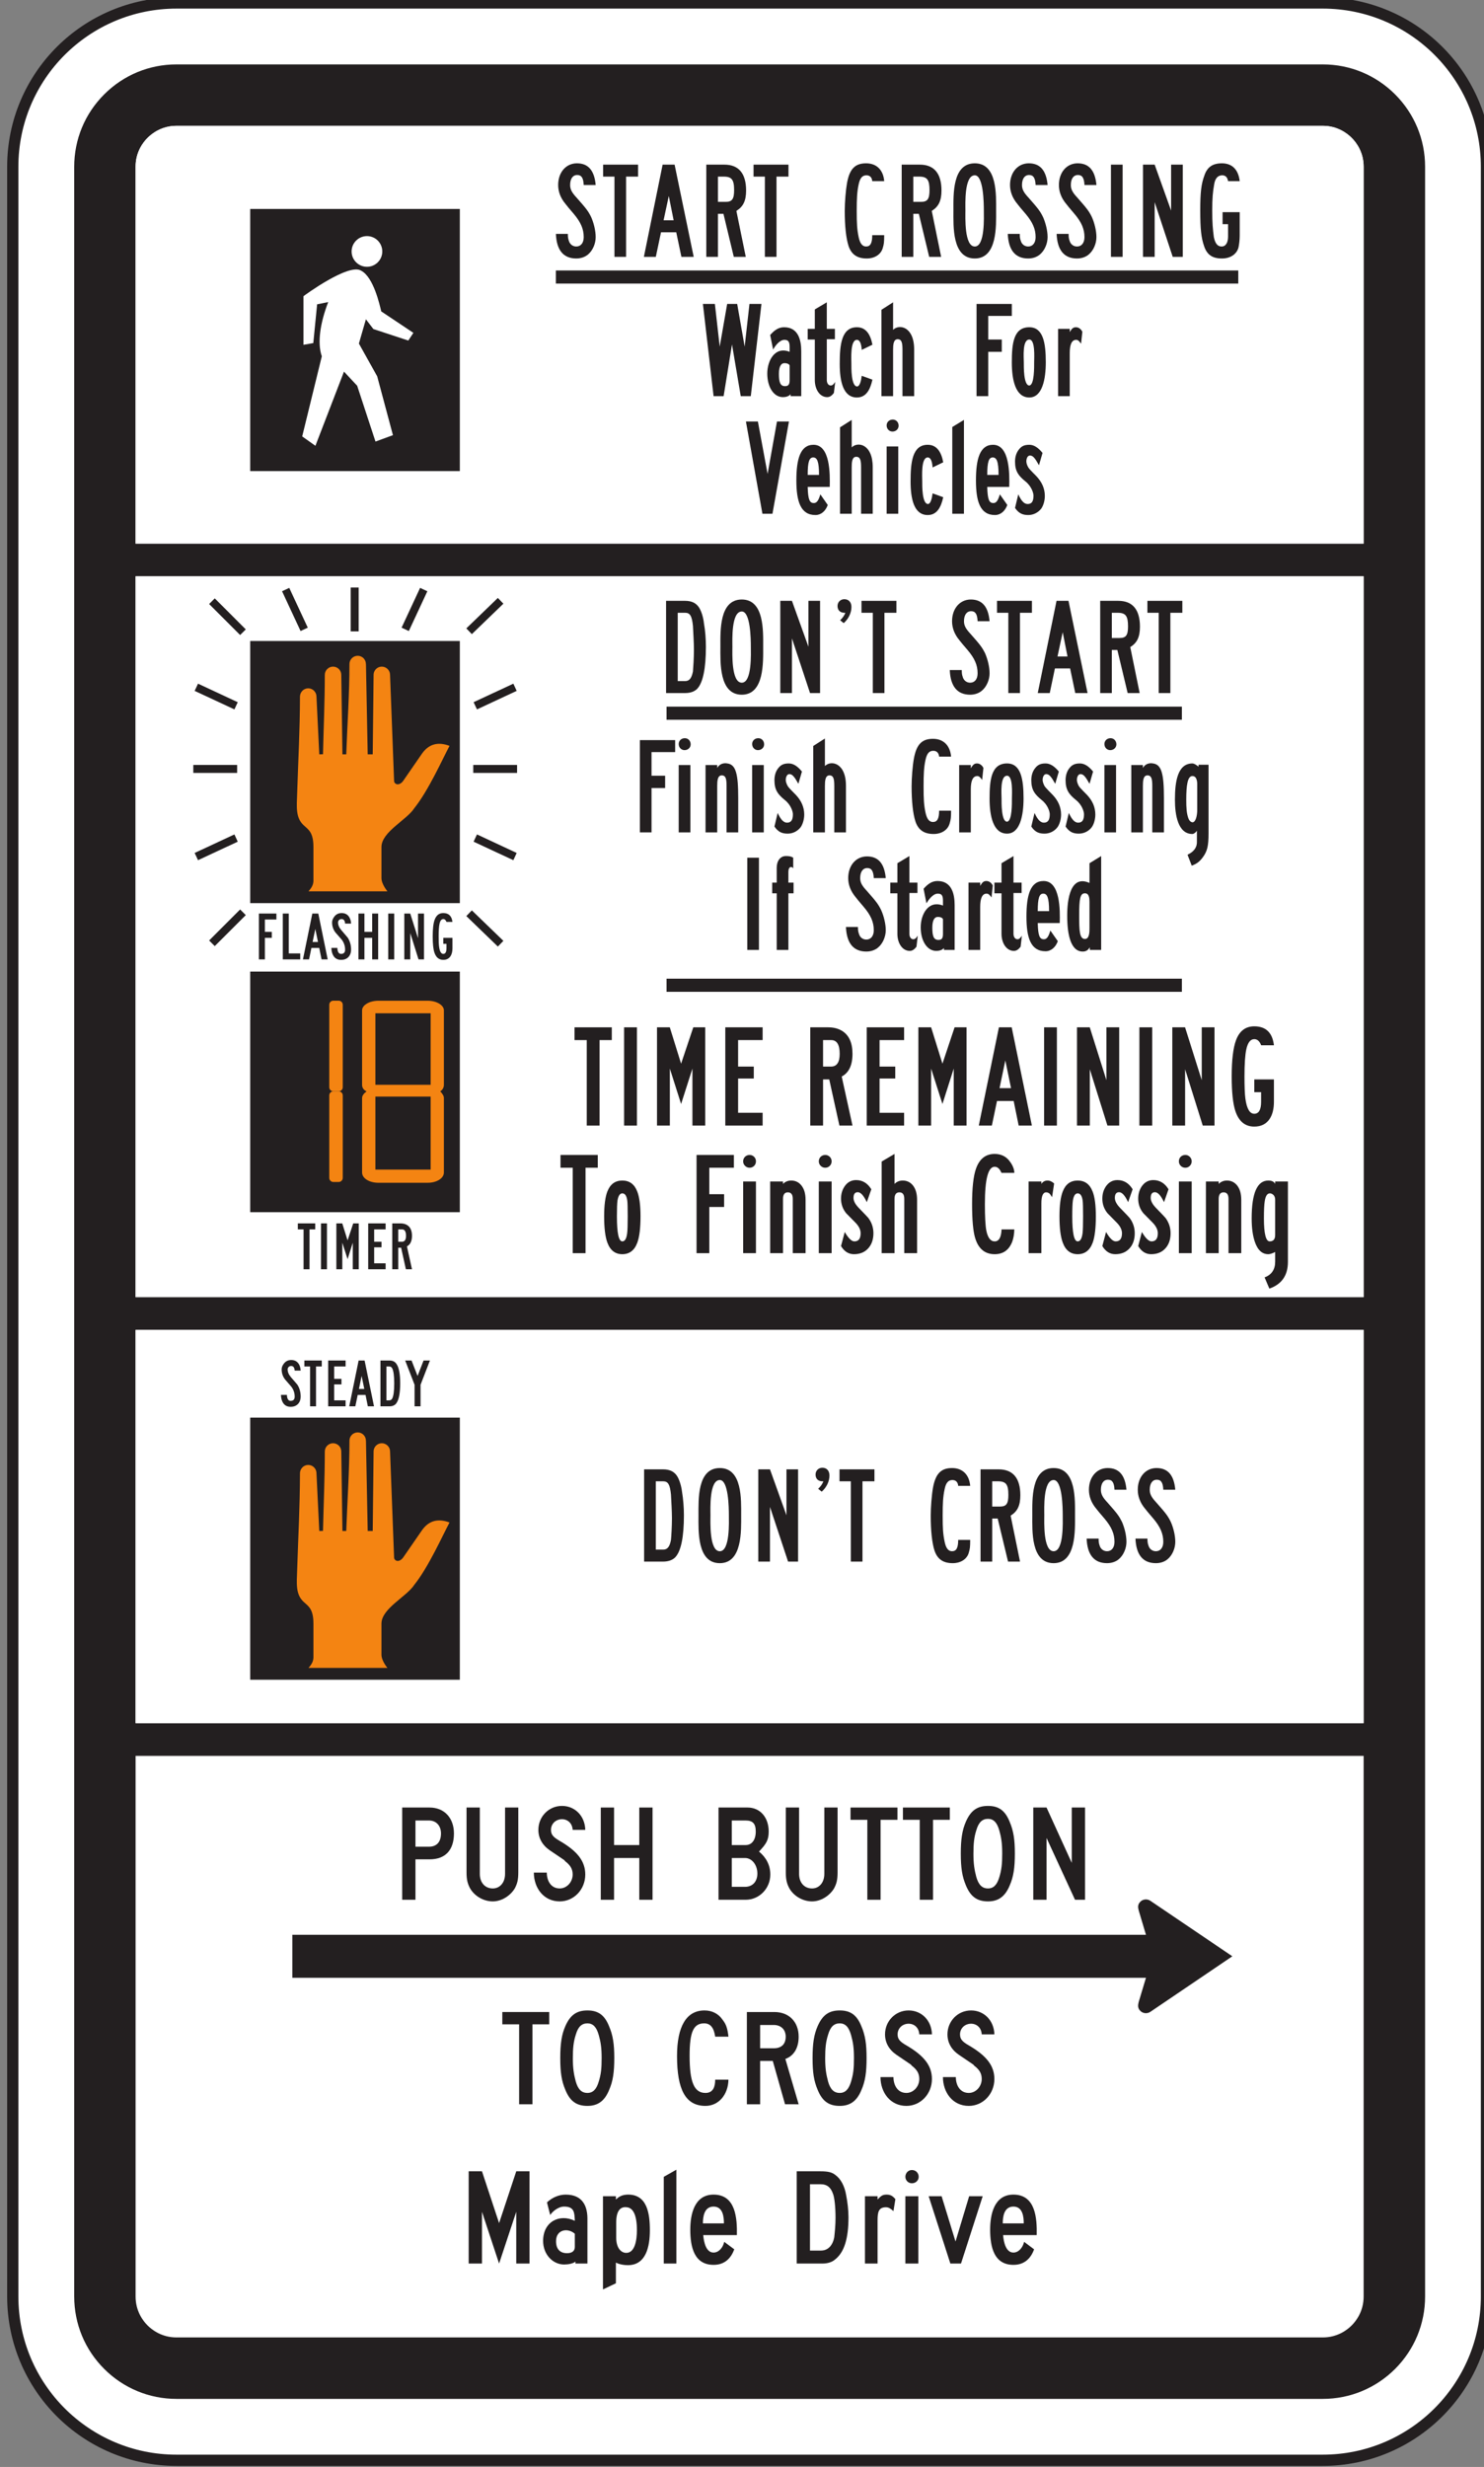<?xml version="1.0" encoding="UTF-8" standalone="no"?>
<svg
   xmlns:dc="http://purl.org/dc/elements/1.1/"
   xmlns:cc="http://creativecommons.org/ns#"
   xmlns:rdf="http://www.w3.org/1999/02/22-rdf-syntax-ns#"
   xmlns:svg="http://www.w3.org/2000/svg"
   xmlns="http://www.w3.org/2000/svg"
   xmlns:sodipodi="http://sodipodi.sourceforge.net/DTD/sodipodi-0.dtd"
   xmlns:inkscape="http://www.inkscape.org/namespaces/inkscape"
   sodipodi:docname="R10-3i.svg"
   inkscape:version="1.0rc1 (09960d6f05, 2020-04-09)"
   id="svg5908"
   version="1.1"
   viewBox="0 0 23.317 38.743"
   height="38.743mm"
   width="23.317mm">
  <rect x="0" y="0" width="23.317" height="38.743" fill="#808080" stroke="none"/>
  <defs
     id="defs5902">
    <clipPath
       clipPathUnits="userSpaceOnUse"
       id="clipPath4850">
      <path
         d="M 63.125,61.226 H 576.393 V 738 H 63.125 Z"
         id="path4848"
         inkscape:connector-curvature="0" />
    </clipPath>
    <clipPath
       clipPathUnits="userSpaceOnUse"
       id="clipPath4862">
      <path
         d="M 67.241,61.226 H 572.278 V 738 H 67.241 Z"
         id="path4860"
         inkscape:connector-curvature="0" />
    </clipPath>
    <clipPath
       clipPathUnits="userSpaceOnUse"
       id="clipPath4874">
      <path
         d="M 63.125,61.226 H 576.393 V 738 H 63.125 Z"
         id="path4872"
         inkscape:connector-curvature="0" />
    </clipPath>
  </defs>
  <sodipodi:namedview
     inkscape:window-maximized="1"
     inkscape:window-y="0"
     inkscape:window-x="0"
     inkscape:window-height="836"
     inkscape:window-width="1600"
     showgrid="false"
     inkscape:document-rotation="0"
     inkscape:current-layer="layer1"
     inkscape:document-units="mm"
     inkscape:cy="73.215998"
     inkscape:cx="44.063999"
     inkscape:zoom="2.8"
     inkscape:pageshadow="2"
     inkscape:pageopacity="0.0"
     borderopacity="1.0"
     bordercolor="#666666"
     pagecolor="#ffffff"
     id="base" />
  <g
     transform="translate(-141.8,-51.688)"
     id="layer1"
     inkscape:groupmode="layer"
     inkscape:label="Layer 1">
    <g
       transform="matrix(0.353,0,0,-0.353,-36.77,117.109)"
       id="g4844">
      <g
         id="g4846"
         clip-path="url(#clipPath4850)">
        <g
           id="g4852"
           transform="translate(564.741,185.196)">
          <path
             d="m 0,0 h -51.02 c -4.025,0 -7.289,-3.262 -7.289,-7.287 v -94.748 c 0,-4.026 3.264,-7.289 7.289,-7.289 H 0 c 4.023,0 7.287,3.263 7.287,7.289 V -7.287 C 7.287,-3.262 4.023,0 0,0"
             style="fill:#ffffff;fill-opacity:1;fill-rule:nonzero;stroke:none"
             id="path4854"
             inkscape:connector-curvature="0" />
        </g>
      </g>
    </g>
    <g
       transform="matrix(0.353,0,0,-0.353,-36.77,117.109)"
       id="g4856">
      <g
         id="g4858"
         clip-path="url(#clipPath4862)">
        <g
           id="g4864"
           transform="translate(564.741,185.196)">
          <path
             d="m 0,0 h -51.02 c -4.025,0 -7.289,-3.262 -7.289,-7.287 v -94.748 c 0,-4.026 3.264,-7.289 7.289,-7.289 H 0 c 4.023,0 7.287,3.263 7.287,7.289 V -7.287 C 7.287,-3.262 4.023,0 0,0 Z"
             style="fill:none;stroke:#231f20;stroke-width:0.5;stroke-linecap:butt;stroke-linejoin:miter;stroke-miterlimit:4;stroke-dasharray:none;stroke-opacity:1"
             id="path4866"
             inkscape:connector-curvature="0" />
        </g>
      </g>
    </g>
    <g
       transform="matrix(0.353,0,0,-0.353,-36.77,117.109)"
       id="g4868">
      <g
         id="g4870"
         clip-path="url(#clipPath4874)">
        <g
           id="g4876"
           transform="translate(567.962,181.129)">
          <path
             d="m 0,0 c -0.862,0.86 -2.006,1.334 -3.221,1.334 h -51.02 c -1.216,0 -2.361,-0.474 -3.22,-1.334 -0.862,-0.861 -1.334,-2.004 -1.334,-3.22 v -94.748 c 0,-1.217 0.472,-2.362 1.334,-3.223 0.859,-0.859 2.004,-1.334 3.22,-1.334 h 51.02 c 1.215,0 2.359,0.475 3.221,1.334 0.859,0.861 1.334,2.006 1.334,3.223 V -3.22 C 1.334,-2.004 0.859,-0.861 0,0"
             style="fill:#231f20;fill-opacity:1;fill-rule:nonzero;stroke:none"
             id="path4878"
             inkscape:connector-curvature="0" />
        </g>
        <path
           d="m 511.899,127.62 h 54.662 v 32.068 h -54.662 z"
           style="fill:#ffffff;fill-opacity:1;fill-rule:nonzero;stroke:none"
           id="path4880"
           inkscape:connector-curvature="0" />
        <g
           id="g4882"
           transform="translate(566.561,177.909)">
          <path
             d="M 0,0 C 0,0.656 -0.334,1.088 -0.533,1.287 -0.732,1.486 -1.164,1.822 -1.82,1.822 h -51.02 c -0.656,0 -1.089,-0.336 -1.289,-0.535 C -54.328,1.088 -54.662,0.656 -54.662,0 V -16.764 H 0 Z"
             style="fill:#ffffff;fill-opacity:1;fill-rule:nonzero;stroke:none"
             id="path4884"
             inkscape:connector-curvature="0" />
        </g>
        <path
           d="m 511.899,108.668 h 54.662 v 17.493 h -54.662 z"
           style="fill:#ffffff;fill-opacity:1;fill-rule:nonzero;stroke:none"
           id="path4886"
           inkscape:connector-curvature="0" />
        <g
           id="g4888"
           transform="translate(511.899,83.161)">
          <path
             d="m 0,0 c 0,-0.659 0.334,-1.09 0.533,-1.289 0.2,-0.2 0.633,-0.534 1.289,-0.534 h 51.02 c 0.656,0 1.088,0.334 1.287,0.534 0.199,0.199 0.533,0.63 0.533,1.289 V 24.05 H 0 Z"
             style="fill:#ffffff;fill-opacity:1;fill-rule:nonzero;stroke:none"
             id="path4890"
             inkscape:connector-curvature="0" />
        </g>
        <g
           id="g4892"
           transform="translate(529.563,95.268)">
          <path
             d="M 0,0 V -3.557 H -0.592 V 0 H -1.34 V 0.547 H 0.748 V 0 Z"
             style="fill:#231f20;fill-opacity:1;fill-rule:nonzero;stroke:none"
             id="path4894"
             inkscape:connector-curvature="0" />
        </g>
        <g
           id="g4896"
           transform="translate(532.514,94.792)">
          <path
             d="m 0,0 c -0.101,0.361 -0.259,0.519 -0.503,0.519 -0.26,0 -0.418,-0.158 -0.518,-0.504 -0.102,-0.318 -0.131,-0.592 -0.131,-1.053 0,-0.445 0.043,-0.705 0.131,-1.035 0.1,-0.345 0.258,-0.504 0.518,-0.504 0.244,0 0.402,0.159 0.503,0.504 0.102,0.33 0.129,0.576 0.129,1.051 C 0.129,-0.561 0.086,-0.303 0,0 m 0.461,-2.448 c -0.201,-0.49 -0.504,-0.705 -0.964,-0.705 -0.491,0 -0.778,0.215 -0.979,0.705 -0.174,0.403 -0.23,0.791 -0.23,1.426 0,0.619 0.056,1.037 0.23,1.426 0.215,0.488 0.504,0.689 0.979,0.689 0.474,0 0.763,-0.201 0.964,-0.705 0.172,-0.402 0.231,-0.791 0.231,-1.41 0,-0.635 -0.059,-1.037 -0.231,-1.426"
             style="fill:#231f20;fill-opacity:1;fill-rule:nonzero;stroke:none"
             id="path4898"
             inkscape:connector-curvature="0" />
        </g>
        <g
           id="g4900"
           transform="translate(537.698,94.719)">
          <path
             d="m 0,0 c -0.059,0.405 -0.217,0.592 -0.49,0.592 -0.475,0 -0.649,-0.375 -0.649,-1.441 0,-1.18 0.203,-1.655 0.707,-1.655 0.346,0 0.432,0.287 0.432,0.59 H 0.59 C 0.576,-2.592 0.145,-3.08 -0.432,-3.08 c -0.879,0 -1.267,0.705 -1.267,2.217 0,1.324 0.418,2.029 1.224,2.029 0.331,0 0.62,-0.142 0.805,-0.416 C 0.488,0.549 0.547,0.375 0.59,0 Z"
             style="fill:#231f20;fill-opacity:1;fill-rule:nonzero;stroke:none"
             id="path4902"
             inkscape:connector-curvature="0" />
        </g>
        <g
           id="g4904"
           transform="translate(540.304,95.239)">
          <path
             d="M 0,0 H -0.606 V -1.037 H 0 c 0.345,0 0.533,0.187 0.533,0.517 C 0.533,-0.201 0.316,0 0,0 M 0.503,-3.528 -0.043,-1.6 h -0.563 v -1.928 h -0.59 v 4.104 h 1.225 c 0.648,0 1.08,-0.434 1.08,-1.096 0,-0.488 -0.201,-0.849 -0.592,-0.992 l 0.592,-2.016 z"
             style="fill:#231f20;fill-opacity:1;fill-rule:nonzero;stroke:none"
             id="path4906"
             inkscape:connector-curvature="0" />
        </g>
        <g
           id="g4908"
           transform="translate(543.745,94.792)">
          <path
             d="m 0,0 c -0.102,0.361 -0.26,0.519 -0.504,0.519 -0.26,0 -0.418,-0.158 -0.518,-0.504 -0.101,-0.318 -0.13,-0.592 -0.13,-1.053 0,-0.445 0.043,-0.705 0.13,-1.035 0.1,-0.345 0.258,-0.504 0.518,-0.504 0.244,0 0.402,0.159 0.504,0.504 0.101,0.33 0.129,0.576 0.129,1.051 C 0.129,-0.561 0.086,-0.303 0,0 m 0.461,-2.448 c -0.201,-0.49 -0.504,-0.705 -0.965,-0.705 -0.49,0 -0.777,0.215 -0.979,0.705 -0.173,0.403 -0.23,0.791 -0.23,1.426 0,0.619 0.057,1.037 0.23,1.426 0.215,0.488 0.504,0.689 0.979,0.689 0.475,0 0.764,-0.201 0.965,-0.705 0.172,-0.402 0.23,-0.791 0.23,-1.41 0,-0.635 -0.058,-1.037 -0.23,-1.426"
             style="fill:#231f20;fill-opacity:1;fill-rule:nonzero;stroke:none"
             id="path4910"
             inkscape:connector-curvature="0" />
        </g>
        <g
           id="g4912"
           transform="translate(546.208,91.639)">
          <path
             d="m 0,0 c -0.721,0 -1.153,0.604 -1.153,1.281 h 0.577 c 0,-0.345 0.172,-0.705 0.576,-0.705 0.316,0 0.574,0.287 0.574,0.619 0,0.231 -0.086,0.403 -0.33,0.59 -0.086,0.086 0.144,-0.072 -0.691,0.491 -0.332,0.228 -0.504,0.546 -0.504,0.906 0,0.59 0.461,1.064 1.05,1.064 0.577,0 1.024,-0.445 1.038,-1.064 H 0.574 C 0.56,3.469 0.359,3.656 0.099,3.656 -0.174,3.656 -0.391,3.455 -0.391,3.182 -0.391,2.981 -0.303,2.865 0,2.692 0.791,2.231 1.137,1.785 1.137,1.195 1.137,0.533 0.633,0 0,0"
             style="fill:#231f20;fill-opacity:1;fill-rule:nonzero;stroke:none"
             id="path4914"
             inkscape:connector-curvature="0" />
        </g>
        <g
           id="g4916"
           transform="translate(548.985,91.639)">
          <path
             d="m 0,0 c -0.719,0 -1.15,0.604 -1.15,1.281 h 0.574 c 0,-0.345 0.174,-0.705 0.576,-0.705 0.317,0 0.576,0.287 0.576,0.619 0,0.231 -0.086,0.403 -0.33,0.59 -0.088,0.086 0.143,-0.072 -0.691,0.491 -0.332,0.228 -0.504,0.546 -0.504,0.906 0,0.59 0.461,1.064 1.051,1.064 0.576,0 1.021,-0.445 1.037,-1.064 H 0.576 C 0.563,3.469 0.361,3.656 0.102,3.656 -0.172,3.656 -0.389,3.455 -0.389,3.182 -0.389,2.981 -0.303,2.865 0,2.692 0.793,2.231 1.139,1.785 1.139,1.195 1.139,0.533 0.635,0 0,0"
             style="fill:#231f20;fill-opacity:1;fill-rule:nonzero;stroke:none"
             id="path4918"
             inkscape:connector-curvature="0" />
        </g>
        <g
           id="g4920"
           transform="translate(528.843,84.625)">
          <path
             d="M 0,0 V 2.303 L -0.764,0 -1.526,2.303 V 0 h -0.592 v 4.104 h 0.592 L -0.764,1.799 0,4.104 H 0.589 V 0 Z"
             style="fill:#231f20;fill-opacity:1;fill-rule:nonzero;stroke:none"
             id="path4922"
             inkscape:connector-curvature="0" />
        </g>
        <g
           id="g4924"
           transform="translate(531.45,85.95)">
          <path
             d="m 0,0 c -0.303,0.273 -0.836,0.201 -0.836,-0.332 0,-0.373 0.201,-0.532 0.49,-0.532 0.201,0 0.346,0.086 0.346,0.274 z m 0.027,-1.325 v 0.086 c -0.099,-0.086 -0.316,-0.128 -0.504,-0.128 -0.503,0 -0.935,0.445 -0.935,1.05 0,0.85 0.721,1.223 1.412,0.893 -0.016,0.359 -0.016,0.633 -0.477,0.633 -0.257,0 -0.517,-0.215 -0.619,-0.375 L -1.24,1.396 c 0.246,0.231 0.549,0.346 0.836,0.346 0.793,0 0.965,-0.576 0.965,-1.067 v -2 z"
             style="fill:#231f20;fill-opacity:1;fill-rule:nonzero;stroke:none"
             id="path4926"
             inkscape:connector-curvature="0" />
        </g>
        <g
           id="g4928"
           transform="translate(533.753,87.129)">
          <path
             d="m 0,0 c -0.231,0.03 -0.461,-0.099 -0.461,-0.675 v -0.678 c 0,-0.459 0.217,-0.676 0.447,-0.676 0.389,0 0.475,0.576 0.475,1.008 C 0.461,-0.287 0.259,-0.013 0,0 m 0.058,-2.576 c -0.332,0 -0.533,0.115 -0.533,0.115 v -0.921 l -0.576,-0.274 v 4.147 h 0.576 V 0.346 c 0.129,0.115 0.244,0.203 0.504,0.217 0.893,0.029 1.008,-0.85 1.008,-1.584 0,-0.705 -0.158,-1.555 -0.979,-1.555"
             style="fill:#231f20;fill-opacity:1;fill-rule:nonzero;stroke:none"
             id="path4930"
             inkscape:connector-curvature="0" />
        </g>
        <g
           id="g4932"
           transform="translate(535.409,84.625)">
          <path
             d="M 0,0 V 3.858 L 0.561,4.176 V 0 Z"
             style="fill:#231f20;fill-opacity:1;fill-rule:nonzero;stroke:none"
             id="path4934"
             inkscape:connector-curvature="0" />
        </g>
        <g
           id="g4936"
           transform="translate(537.626,87.159)">
          <path
             d="M 0,0 C -0.418,0 -0.475,-0.446 -0.475,-0.748 H 0.461 C 0.461,-0.461 0.418,0 0,0 m -0.461,-1.268 c 0.029,-0.33 0.129,-0.777 0.461,-0.777 0.23,0 0.418,0.217 0.474,0.476 L 0.922,-1.901 C 0.777,-2.289 0.504,-2.592 0,-2.592 c -0.864,0 -1.037,0.793 -1.037,1.57 0,0.662 0.173,1.555 1.037,1.555 0.994,0 1.051,-1.067 1.037,-1.801 z"
             style="fill:#231f20;fill-opacity:1;fill-rule:nonzero;stroke:none"
             id="path4938"
             inkscape:connector-curvature="0" />
        </g>
        <g
           id="g4940"
           transform="translate(542.938,87.735)">
          <path
             d="m 0,0 c -0.099,0.287 -0.273,0.418 -0.533,0.418 h -0.488 v -2.951 h 0.488 c 0.346,0 0.533,0.273 0.592,0.59 0.027,0.259 0.057,0.546 0.057,0.863 C 0.116,-0.619 0.073,-0.172 0,0 M 0.102,-2.924 C -0.043,-3.053 -0.244,-3.11 -0.474,-3.11 h -1.137 v 4.104 h 1.051 c 0.345,0 0.517,-0.043 0.662,-0.158 0.244,-0.174 0.418,-0.49 0.488,-0.908 0.059,-0.303 0.102,-0.663 0.102,-0.979 0,-0.951 -0.188,-1.555 -0.59,-1.873"
             style="fill:#231f20;fill-opacity:1;fill-rule:nonzero;stroke:none"
             id="path4942"
             inkscape:connector-curvature="0" />
        </g>
        <g
           id="g4944"
           transform="translate(545.632,86.958)">
          <path
             d="m 0,0 c -0.116,0.101 -0.203,0.171 -0.332,0.171 -0.33,0 -0.375,-0.214 -0.375,-0.589 v -1.915 h -0.561 v 2.995 h 0.561 V 0.517 c 0.144,0.145 0.203,0.217 0.404,0.217 0.201,0 0.287,-0.086 0.389,-0.201 z"
             style="fill:#231f20;fill-opacity:1;fill-rule:nonzero;stroke:none"
             id="path4946"
             inkscape:connector-curvature="0" />
        </g>
        <path
           d="m 546.163,87.62 h 0.576 v -2.995 h -0.576 z m 0.289,0.576 c -0.158,0 -0.289,0.129 -0.289,0.287 0,0.174 0.131,0.303 0.289,0.303 0.172,0 0.303,-0.129 0.303,-0.303 0,-0.158 -0.131,-0.287 -0.303,-0.287"
           style="fill:#231f20;fill-opacity:1;fill-rule:nonzero;stroke:none"
           id="path4948"
           inkscape:connector-curvature="0" />
        <g
           id="g4950"
           transform="translate(548.639,84.625)">
          <path
             d="m 0,0 h -0.474 l -0.965,2.995 h 0.576 l 0.619,-2.016 0.606,2.016 h 0.603 z"
             style="fill:#231f20;fill-opacity:1;fill-rule:nonzero;stroke:none"
             id="path4952"
             inkscape:connector-curvature="0" />
        </g>
        <g
           id="g4954"
           transform="translate(550.973,87.159)">
          <path
             d="M 0,0 C -0.418,0 -0.476,-0.446 -0.476,-0.748 H 0.459 C 0.459,-0.461 0.416,0 0,0 m -0.461,-1.268 c 0.028,-0.33 0.129,-0.777 0.461,-0.777 0.229,0 0.416,0.217 0.475,0.476 L 0.92,-1.901 C 0.778,-2.289 0.504,-2.592 0,-2.592 c -0.865,0 -1.037,0.793 -1.037,1.57 0,0.662 0.172,1.555 1.037,1.555 0.993,0 1.051,-1.067 1.036,-1.801 z"
             style="fill:#231f20;fill-opacity:1;fill-rule:nonzero;stroke:none"
             id="path4956"
             inkscape:connector-curvature="0" />
        </g>
        <g
           id="g4958"
           transform="translate(524.96,104.336)">
          <path
             d="M 0,0 H -0.604 V -1.166 H 0 c 0.345,0 0.533,0.215 0.533,0.59 C 0.533,-0.23 0.318,0 0,0 m 0.029,-1.728 h -0.633 v -1.799 h -0.59 v 4.104 h 1.223 c 0.648,0 1.08,-0.461 1.08,-1.153 0,-0.748 -0.389,-1.152 -1.08,-1.152"
             style="fill:#231f20;fill-opacity:1;fill-rule:nonzero;stroke:none"
             id="path4960"
             inkscape:connector-curvature="0" />
        </g>
        <g
           id="g4962"
           transform="translate(528.776,101.313)">
          <path
             d="m 0,0 c -0.201,-0.332 -0.59,-0.576 -0.978,-0.576 -0.405,0 -0.807,0.23 -1.008,0.576 -0.115,0.215 -0.16,0.389 -0.16,0.719 V 3.6 h 0.591 V 0.648 C -1.555,0.26 -1.324,0 -0.978,0 c 0.316,0 0.547,0.26 0.547,0.648 V 3.6 H 0.158 V 0.719 C 0.158,0.389 0.115,0.215 0,0"
             style="fill:#231f20;fill-opacity:1;fill-rule:nonzero;stroke:none"
             id="path4964"
             inkscape:connector-curvature="0" />
        </g>
        <g
           id="g4966"
           transform="translate(530.778,100.737)">
          <path
             d="m 0,0 c -0.721,0 -1.152,0.605 -1.152,1.281 h 0.576 c 0,-0.346 0.172,-0.705 0.576,-0.705 0.317,0 0.576,0.287 0.576,0.619 0,0.231 -0.088,0.402 -0.332,0.59 -0.086,0.086 0.145,-0.072 -0.691,0.49 -0.332,0.231 -0.504,0.547 -0.504,0.906 0,0.59 0.461,1.067 1.051,1.067 0.576,0 1.023,-0.447 1.037,-1.067 H 0.576 C 0.561,3.471 0.359,3.656 0.1,3.656 -0.174,3.656 -0.389,3.455 -0.389,3.181 -0.389,2.98 -0.303,2.865 0,2.691 0.791,2.232 1.137,1.785 1.137,1.195 1.137,0.533 0.633,0 0,0"
             style="fill:#231f20;fill-opacity:1;fill-rule:nonzero;stroke:none"
             id="path4968"
             inkscape:connector-curvature="0" />
        </g>
        <g
           id="g4970"
           transform="translate(534.319,100.809)">
          <path
             d="M 0,0 V 1.858 H -1.123 V 0 h -0.59 v 4.104 h 0.59 V 2.434 H 0 v 1.67 H 0.59 V 0 Z"
             style="fill:#231f20;fill-opacity:1;fill-rule:nonzero;stroke:none"
             id="path4972"
             inkscape:connector-curvature="0" />
        </g>
        <g
           id="g4974"
           transform="translate(539.028,102.667)">
          <path
             d="M 0,0 H -0.592 V -1.282 H 0 c 0.33,0 0.547,0.231 0.547,0.59 C 0.547,-0.303 0.301,0 0,0 M 0.027,1.669 H -0.592 V 0.576 h 0.619 c 0.274,0 0.448,0.23 0.448,0.603 0,0.346 -0.129,0.49 -0.448,0.49 m 0,-3.527 h -1.209 v 4.104 h 1.297 c 0.547,0 0.936,-0.432 0.936,-1.067 0,-0.373 -0.102,-0.547 -0.432,-0.892 0.317,-0.26 0.504,-0.604 0.504,-1.022 0,-0.619 -0.49,-1.123 -1.096,-1.123"
             style="fill:#231f20;fill-opacity:1;fill-rule:nonzero;stroke:none"
             id="path4976"
             inkscape:connector-curvature="0" />
        </g>
        <g
           id="g4978"
           transform="translate(542.987,101.313)">
          <path
             d="m 0,0 c -0.201,-0.332 -0.59,-0.576 -0.978,-0.576 -0.405,0 -0.807,0.23 -1.008,0.576 -0.115,0.215 -0.16,0.389 -0.16,0.719 V 3.6 h 0.591 V 0.648 C -1.555,0.26 -1.324,0 -0.978,0 c 0.316,0 0.546,0.26 0.546,0.648 V 3.6 h 0.59 V 0.719 C 0.158,0.389 0.115,0.215 0,0"
             style="fill:#231f20;fill-opacity:1;fill-rule:nonzero;stroke:none"
             id="path4980"
             inkscape:connector-curvature="0" />
        </g>
        <g
           id="g4982"
           transform="translate(545.059,104.366)">
          <path
             d="M 0,0 V -3.557 H -0.589 V 0 H -1.338 V 0.547 H 0.75 V 0 Z"
             style="fill:#231f20;fill-opacity:1;fill-rule:nonzero;stroke:none"
             id="path4984"
             inkscape:connector-curvature="0" />
        </g>
        <g
           id="g4986"
           transform="translate(547.393,104.366)">
          <path
             d="M 0,0 V -3.557 H -0.591 V 0 H -1.339 V 0.547 H 0.748 V 0 Z"
             style="fill:#231f20;fill-opacity:1;fill-rule:nonzero;stroke:none"
             id="path4988"
             inkscape:connector-curvature="0" />
        </g>
        <g
           id="g4990"
           transform="translate(550.345,103.889)">
          <path
             d="m 0,0 c -0.102,0.361 -0.26,0.52 -0.504,0.52 -0.26,0 -0.418,-0.159 -0.52,-0.504 -0.1,-0.317 -0.129,-0.59 -0.129,-1.051 0,-0.447 0.043,-0.707 0.129,-1.037 0.102,-0.346 0.26,-0.504 0.52,-0.504 0.244,0 0.402,0.158 0.504,0.504 0.099,0.33 0.128,0.576 0.128,1.051 C 0.128,-0.56 0.085,-0.301 0,0 m 0.46,-2.447 c -0.203,-0.488 -0.503,-0.705 -0.964,-0.705 -0.491,0 -0.778,0.217 -0.981,0.705 -0.172,0.404 -0.23,0.793 -0.23,1.426 0,0.619 0.058,1.037 0.23,1.425 0.217,0.489 0.504,0.692 0.981,0.692 0.474,0 0.761,-0.203 0.964,-0.707 0.172,-0.403 0.231,-0.791 0.231,-1.41 0,-0.633 -0.059,-1.037 -0.231,-1.426"
             style="fill:#231f20;fill-opacity:1;fill-rule:nonzero;stroke:none"
             id="path4992"
             inkscape:connector-curvature="0" />
        </g>
        <g
           id="g4994"
           transform="translate(553.714,100.809)">
          <path
             d="M 0,0 -1.268,2.75 V 0 h -0.59 v 4.104 h 0.59 l 1.123,-2.463 v 2.463 h 0.59 L 0.445,0 Z"
             style="fill:#231f20;fill-opacity:1;fill-rule:nonzero;stroke:none"
             id="path4996"
             inkscape:connector-curvature="0" />
        </g>
        <g
           id="g4998"
           transform="translate(557.067,100.764)">
          <path
             d="M 0,0 3.649,-2.469 0,-4.941 c -0.162,-0.108 -0.381,-0.067 -0.49,0.094 -0.074,0.107 -0.061,0.218 -0.027,0.351 l 0.322,1.07 h -37.996 v 1.912 h 37.996 l -0.315,1.055 c -0.041,0.145 -0.056,0.252 0.02,0.365 C -0.381,0.067 -0.162,0.11 0,0"
             style="fill:#231f20;fill-opacity:1;fill-rule:evenodd;stroke:none"
             id="path5000"
             inkscape:connector-curvature="0" />
        </g>
        <path
           d="m 511.899,108.668 h 54.662 v 17.493 h -54.662 z"
           style="fill:#ffffff;fill-opacity:1;fill-rule:nonzero;stroke:none"
           id="path5002"
           inkscape:connector-curvature="0" />
        <path
           d="m 511.899,127.62 h 54.662 v 32.068 h -54.662 z"
           style="fill:#ffffff;fill-opacity:1;fill-rule:nonzero;stroke:none"
           id="path5004"
           inkscape:connector-curvature="0" />
        <g
           id="g5006"
           transform="translate(566.561,177.909)">
          <path
             d="M 0,0 C 0,0.656 -0.334,1.088 -0.533,1.287 -0.732,1.486 -1.164,1.822 -1.82,1.822 h -51.02 c -0.656,0 -1.089,-0.336 -1.289,-0.535 C -54.328,1.088 -54.662,0.656 -54.662,0 V -16.764 H 0 Z"
             style="fill:#ffffff;fill-opacity:1;fill-rule:nonzero;stroke:none"
             id="path5008"
             inkscape:connector-curvature="0" />
        </g>
        <path
           d="m 517.001,176.032 h 9.33 V 164.37 h -9.33 z"
           style="fill:#231f20;fill-opacity:1;fill-rule:evenodd;stroke:none"
           id="path5010"
           inkscape:connector-curvature="0" />
        <g
           id="g5012"
           transform="translate(522.198,174.825)">
          <path
             d="m 0,0 c -0.377,0 -0.684,-0.307 -0.684,-0.684 0,-0.375 0.307,-0.682 0.684,-0.682 0.377,0 0.682,0.307 0.682,0.682 C 0.682,-0.307 0.377,0 0,0 M 2.066,-4.305 0.635,-3.35 c -0.067,0.279 -0.34,1.522 -0.891,1.809 -0.547,0.361 -2.558,-1.121 -2.57,-1.133 v -2.162 l 0.437,0.076 0.17,1.725 c 0.164,0.033 0.328,0.066 0.494,0.099 -0.359,-0.928 -0.492,-1.822 -0.285,-2.412 l -0.873,-3.564 0.588,-0.418 1.272,3.3 0.587,-0.627 0.815,-2.484 0.777,0.285 -0.701,2.617 -0.814,1.459 0.312,1.079 0.332,-0.434 1.555,-0.512 z"
             style="fill:#ffffff;fill-opacity:1;fill-rule:evenodd;stroke:none"
             id="path5014"
             inkscape:connector-curvature="0" />
        </g>
        <path
           d="m 517.001,156.811 h 9.33 v -11.662 h -9.33 z"
           style="fill:#231f20;fill-opacity:1;fill-rule:evenodd;stroke:none"
           id="path5016"
           inkscape:connector-curvature="0" />
        <path
           d="m 517.001,142.104 h 9.33 v -10.705 h -9.33 z"
           style="fill:#231f20;fill-opacity:1;fill-rule:evenodd;stroke:none"
           id="path5018"
           inkscape:connector-curvature="0" />
        <g
           id="g5020"
           transform="translate(519.596,145.674)">
          <path
             d="m 0,0 c 0.098,0.118 0.209,0.246 0.219,0.453 v 1.516 c 0,0.66 -0.222,0.774 -0.439,0.975 -0.36,0.334 -0.305,0.808 -0.285,1.42 0.054,1.695 0.119,2.716 0.125,4.3 0.002,0.202 0.166,0.368 0.367,0.368 0.201,0 0.367,-0.166 0.367,-0.368 l 0.125,-2.57 0.166,0.004 c 0.027,1.174 0.08,2.359 0.08,3.531 0,0.203 0.166,0.367 0.367,0.367 0.203,0 0.367,-0.164 0.367,-0.367 V 9.619 L 1.51,6.094 h 0.17 c 0.047,1.33 0.143,2.69 0.143,4.018 0,0.203 0.164,0.367 0.367,0.367 0.201,0 0.365,-0.164 0.365,-0.367 0,0 0,-0.004 0.002,-0.004 L 2.635,6.094 h 0.223 c 0.012,1.186 0.025,2.371 0.039,3.555 0.008,0.195 0.172,0.347 0.365,0.347 0.197,0 0.363,-0.158 0.367,-0.357 l 0.18,-4.727 c 0,-0.087 0.078,-0.152 0.166,-0.152 0.049,0 0.162,0.035 0.25,0.17 L 5.053,6.129 C 5.366,6.571 5.786,6.657 6.276,6.471 5.971,5.899 5.344,4.491 4.708,3.698 4.372,3.172 3.247,2.647 3.247,1.971 V 0.59 C 3.247,0.305 3.526,-0.015 3.514,0 Z"
             style="fill:#f48412;fill-opacity:1;fill-rule:evenodd;stroke:none"
             id="path5022"
             inkscape:connector-curvature="0" />
        </g>
        <path
           d="m 517.001,122.26 h 9.33 v -11.662 h -9.33 z"
           style="fill:#231f20;fill-opacity:1;fill-rule:evenodd;stroke:none"
           id="path5024"
           inkscape:connector-curvature="0" />
        <g
           id="g5026"
           transform="translate(519.596,111.124)">
          <path
             d="m 0,0 c 0.098,0.119 0.209,0.246 0.219,0.453 v 1.515 c 0,0.66 -0.222,0.774 -0.439,0.975 -0.36,0.334 -0.305,0.808 -0.285,1.42 0.054,1.695 0.119,2.717 0.125,4.301 0.002,0.201 0.166,0.367 0.367,0.367 0.201,0 0.367,-0.166 0.367,-0.367 L 0.479,6.093 0.645,6.097 c 0.027,1.174 0.08,2.36 0.08,3.531 0,0.204 0.166,0.368 0.367,0.368 0.203,0 0.367,-0.164 0.367,-0.368 V 9.619 L 1.51,6.093 h 0.17 c 0.047,1.33 0.143,2.69 0.143,4.02 0,0.201 0.164,0.365 0.367,0.365 0.201,0 0.365,-0.164 0.365,-0.365 0,0 0,-0.006 0.002,-0.006 L 2.635,6.093 h 0.223 c 0.012,1.186 0.025,2.371 0.039,3.555 0.008,0.195 0.172,0.348 0.365,0.348 0.197,0 0.363,-0.159 0.367,-0.358 l 0.18,-4.726 c 0,-0.088 0.078,-0.153 0.166,-0.153 0.049,0 0.162,0.035 0.25,0.17 L 5.053,6.128 C 5.366,6.57 5.786,6.656 6.276,6.47 5.971,5.898 5.344,4.49 4.708,3.697 4.372,3.173 3.247,2.646 3.247,1.972 V 0.589 C 3.247,0.304 3.526,-0.016 3.514,0 Z"
             style="fill:#f48412;fill-opacity:1;fill-rule:evenodd;stroke:none"
             id="path5028"
             inkscape:connector-curvature="0" />
        </g>
        <path
           d="m 521.473,159.19 h 0.356 v -1.951 h -0.356 z"
           style="fill:#231f20;fill-opacity:1;fill-rule:evenodd;stroke:none"
           id="path5030"
           inkscape:connector-curvature="0" />
        <g
           id="g5032"
           transform="translate(528.024,158.727)">
          <path
             d="m 0,0 0.246,-0.256 -1.404,-1.355 -0.246,0.256 z"
             style="fill:#231f20;fill-opacity:1;fill-rule:evenodd;stroke:none"
             id="path5034"
             inkscape:connector-curvature="0" />
        </g>
        <g
           id="g5036"
           transform="translate(515.173,158.456)">
          <path
             d="M 0,0 0.25,0.252 1.631,-1.129 1.379,-1.379 Z"
             style="fill:#231f20;fill-opacity:1;fill-rule:evenodd;stroke:none"
             id="path5038"
             inkscape:connector-curvature="0" />
        </g>
        <g
           id="g5040"
           transform="translate(528.024,143.217)">
          <path
             d="M 0,0 0.246,0.254 -1.158,1.61 -1.404,1.356 Z"
             style="fill:#231f20;fill-opacity:1;fill-rule:evenodd;stroke:none"
             id="path5042"
             inkscape:connector-curvature="0" />
        </g>
        <g
           id="g5044"
           transform="translate(515.173,143.487)">
          <path
             d="M 0,0 0.25,-0.25 1.631,1.129 1.379,1.381 Z"
             style="fill:#231f20;fill-opacity:1;fill-rule:evenodd;stroke:none"
             id="path5046"
             inkscape:connector-curvature="0" />
        </g>
        <path
           d="m 526.929,151.297 h 1.951 v -0.355 h -1.951 z"
           style="fill:#231f20;fill-opacity:1;fill-rule:evenodd;stroke:none"
           id="path5048"
           inkscape:connector-curvature="0" />
        <g
           id="g5050"
           transform="translate(524.563,159.174)">
          <path
             d="m 0,0 0.323,-0.15 -0.825,-1.77 -0.322,0.151 z"
             style="fill:#231f20;fill-opacity:1;fill-rule:evenodd;stroke:none"
             id="path5052"
             inkscape:connector-curvature="0" />
        </g>
        <g
           id="g5054"
           transform="translate(518.739,159.174)">
          <path
             d="m 0,0 -0.32,-0.15 0.824,-1.77 0.32,0.151 z"
             style="fill:#231f20;fill-opacity:1;fill-rule:evenodd;stroke:none"
             id="path5056"
             inkscape:connector-curvature="0" />
        </g>
        <g
           id="g5058"
           transform="translate(527.095,153.768)">
          <path
             d="M 0,0 -0.151,0.32 1.619,1.145 1.767,0.824 Z"
             style="fill:#231f20;fill-opacity:1;fill-rule:evenodd;stroke:none"
             id="path5060"
             inkscape:connector-curvature="0" />
        </g>
        <g
           id="g5062"
           transform="translate(526.944,147.883)">
          <path
             d="M 0,0 0.151,0.323 1.918,-0.502 1.77,-0.824 Z"
             style="fill:#231f20;fill-opacity:1;fill-rule:evenodd;stroke:none"
             id="path5064"
             inkscape:connector-curvature="0" />
        </g>
        <g
           id="g5066"
           transform="translate(516.298,153.768)">
          <path
             d="M 0,0 0.148,0.32 -1.619,1.145 -1.77,0.824 Z"
             style="fill:#231f20;fill-opacity:1;fill-rule:evenodd;stroke:none"
             id="path5068"
             inkscape:connector-curvature="0" />
        </g>
        <g
           id="g5070"
           transform="translate(516.446,147.883)">
          <path
             d="m 0,0 -0.148,0.323 -1.77,-0.825 0.151,-0.322 z"
             style="fill:#231f20;fill-opacity:1;fill-rule:evenodd;stroke:none"
             id="path5072"
             inkscape:connector-curvature="0" />
        </g>
        <path
           d="m 514.468,151.297 h 1.951 v -0.355 h -1.951 z"
           style="fill:#231f20;fill-opacity:1;fill-rule:evenodd;stroke:none"
           id="path5074"
           inkscape:connector-curvature="0" />
        <g
           id="g5076"
           transform="translate(532.048,174.016)">
          <path
             d="m 0,0 c -0.131,-0.115 -0.317,-0.187 -0.534,-0.187 -0.576,0 -0.878,0.375 -0.906,1.095 h 0.531 c 0,-0.16 0.016,-0.216 0.043,-0.302 0.045,-0.159 0.174,-0.26 0.332,-0.26 0.202,0 0.332,0.158 0.332,0.418 0,0.359 -0.13,0.662 -0.447,1.037 -0.187,0.215 -0.316,0.373 -0.359,0.432 -0.231,0.273 -0.332,0.56 -0.332,0.849 0,0.561 0.346,0.965 0.836,0.965 C 0,4.047 0.273,3.729 0.33,3.082 h -0.532 c -0.015,0.317 -0.101,0.445 -0.289,0.445 -0.201,0 -0.316,-0.171 -0.316,-0.445 0,-0.187 0.072,-0.332 0.287,-0.562 C -0.073,2.016 0,1.916 0.129,1.656 0.244,1.397 0.33,1.051 0.33,0.764 0.33,0.475 0.201,0.174 0,0"
             style="fill:#231f20;fill-opacity:1;fill-rule:nonzero;stroke:none"
             id="path5078"
             inkscape:connector-curvature="0" />
        </g>
        <g
           id="g5080"
           transform="translate(533.731,177.471)">
          <path
             d="M 0,0 V -3.57 H -0.517 V 0 H -1.021 V 0.533 H 0.533 V 0 Z"
             style="fill:#231f20;fill-opacity:1;fill-rule:nonzero;stroke:none"
             id="path5082"
             inkscape:connector-curvature="0" />
        </g>
        <g
           id="g5084"
           transform="translate(535.632,176.608)">
          <path
             d="m 0,0 -0.231,-1.08 h 0.447 z m 0.562,-2.707 -0.23,1.094 h -0.678 l -0.231,-1.094 h -0.531 l 0.834,4.103 h 0.533 l 0.85,-4.103 z"
             style="fill:#231f20;fill-opacity:1;fill-rule:nonzero;stroke:none"
             id="path5086"
             inkscape:connector-curvature="0" />
        </g>
        <g
           id="g5088"
           transform="translate(538.079,177.471)">
          <path
             d="m 0,0 h -0.258 v -1.123 h 0.346 c 0.287,0 0.373,0.131 0.373,0.52 C 0.461,-0.142 0.361,0 0,0 M 0.562,-1.525 0.98,-3.57 H 0.447 l -0.461,1.916 H -0.258 V -3.57 h -0.519 v 4.103 h 0.806 c 0.633,0 0.965,-0.388 0.965,-1.152 0,-0.459 -0.129,-0.719 -0.432,-0.906"
             style="fill:#231f20;fill-opacity:1;fill-rule:nonzero;stroke:none"
             id="path5090"
             inkscape:connector-curvature="0" />
        </g>
        <g
           id="g5092"
           transform="translate(540.427,177.471)">
          <path
             d="M 0,0 V -3.57 H -0.518 V 0 H -1.022 V 0.533 H 0.533 V 0 Z"
             style="fill:#231f20;fill-opacity:1;fill-rule:nonzero;stroke:none"
             id="path5094"
             inkscape:connector-curvature="0" />
        </g>
        <g
           id="g5096"
           transform="translate(545.163,174.319)">
          <path
             d="m 0,0 c -0.072,-0.303 -0.359,-0.49 -0.719,-0.49 -0.418,0 -0.678,0.173 -0.807,0.546 -0.115,0.346 -0.173,0.909 -0.173,1.571 0,0.375 0.045,0.922 0.101,1.238 0.115,0.633 0.36,0.879 0.85,0.879 0.461,0 0.764,-0.289 0.806,-0.793 h -0.533 c -0.013,0.174 -0.115,0.26 -0.259,0.26 -0.186,0 -0.288,-0.129 -0.346,-0.405 -0.071,-0.33 -0.086,-0.632 -0.086,-1.179 0,-0.576 0.015,-0.821 0.086,-1.166 0.058,-0.274 0.16,-0.418 0.332,-0.418 0.187,0 0.273,0.144 0.273,0.504 H 0.058 C 0.058,0.23 0.043,0.144 0,0"
             style="fill:#231f20;fill-opacity:1;fill-rule:nonzero;stroke:none"
             id="path5098"
             inkscape:connector-curvature="0" />
        </g>
        <g
           id="g5100"
           transform="translate(546.776,177.471)">
          <path
             d="m 0,0 h -0.26 v -1.123 h 0.346 c 0.289,0 0.375,0.131 0.375,0.52 C 0.461,-0.142 0.36,0 0,0 M 0.561,-1.525 0.979,-3.57 H 0.447 l -0.461,1.916 H -0.26 V -3.57 h -0.517 v 4.103 h 0.806 c 0.633,0 0.965,-0.388 0.965,-1.152 0,-0.459 -0.131,-0.719 -0.433,-0.906"
             style="fill:#231f20;fill-opacity:1;fill-rule:nonzero;stroke:none"
             id="path5102"
             inkscape:connector-curvature="0" />
        </g>
        <g
           id="g5104"
           transform="translate(549.253,177.53)">
          <path
             d="m 0,0 c -0.475,0 -0.418,-1.281 -0.418,-1.571 0,-0.273 -0.057,-1.597 0.418,-1.597 0.461,0 0.402,1.324 0.402,1.597 C 0.402,-1.238 0.388,0 0,0 m 0,-3.701 c -1.022,0 -0.951,1.455 -0.951,2.13 0,0.708 -0.057,2.104 0.951,2.104 1.008,0 0.949,-1.412 0.949,-2.104 0,-0.675 0.059,-2.13 -0.949,-2.13"
             style="fill:#231f20;fill-opacity:1;fill-rule:nonzero;stroke:none"
             id="path5106"
             inkscape:connector-curvature="0" />
        </g>
        <g
           id="g5108"
           transform="translate(552.161,174.016)">
          <path
             d="m 0,0 c -0.129,-0.115 -0.316,-0.187 -0.533,-0.187 -0.576,0 -0.877,0.375 -0.907,1.095 h 0.534 c 0,-0.16 0.013,-0.216 0.043,-0.302 0.043,-0.159 0.172,-0.26 0.33,-0.26 0.201,0 0.332,0.158 0.332,0.418 0,0.359 -0.131,0.662 -0.448,1.037 -0.187,0.215 -0.316,0.373 -0.359,0.432 -0.23,0.273 -0.332,0.56 -0.332,0.849 0,0.561 0.346,0.965 0.836,0.965 0.504,0 0.777,-0.318 0.836,-0.965 h -0.533 c -0.016,0.317 -0.102,0.445 -0.289,0.445 -0.201,0 -0.317,-0.171 -0.317,-0.445 0,-0.187 0.073,-0.332 0.289,-0.562 C -0.072,2.016 0,1.916 0.129,1.656 0.244,1.397 0.332,1.051 0.332,0.764 0.332,0.475 0.201,0.174 0,0"
             style="fill:#231f20;fill-opacity:1;fill-rule:nonzero;stroke:none"
             id="path5110"
             inkscape:connector-curvature="0" />
        </g>
        <g
           id="g5112"
           transform="translate(554.335,174.016)">
          <path
             d="m 0,0 c -0.129,-0.115 -0.317,-0.187 -0.533,-0.187 -0.577,0 -0.877,0.375 -0.907,1.095 h 0.534 c 0,-0.16 0.013,-0.216 0.042,-0.302 0.043,-0.159 0.172,-0.26 0.331,-0.26 0.203,0 0.332,0.158 0.332,0.418 0,0.359 -0.129,0.662 -0.448,1.037 -0.185,0.215 -0.316,0.373 -0.359,0.432 -0.231,0.273 -0.33,0.56 -0.33,0.849 0,0.561 0.344,0.965 0.834,0.965 0.504,0 0.777,-0.318 0.836,-0.965 h -0.533 c -0.014,0.317 -0.102,0.445 -0.289,0.445 -0.202,0 -0.317,-0.171 -0.317,-0.445 0,-0.187 0.072,-0.332 0.289,-0.562 C -0.073,2.016 0,1.916 0.129,1.656 0.244,1.397 0.332,1.051 0.332,0.764 0.332,0.475 0.201,0.174 0,0"
             style="fill:#231f20;fill-opacity:1;fill-rule:nonzero;stroke:none"
             id="path5114"
             inkscape:connector-curvature="0" />
        </g>
        <path
           d="m 555.313,178.004 h 0.52 v -4.103 h -0.52 z"
           style="fill:#231f20;fill-opacity:1;fill-rule:nonzero;stroke:none"
           id="path5116"
           inkscape:connector-curvature="0" />
        <g
           id="g5118"
           transform="translate(558.063,173.901)">
          <path
             d="M 0,0 -0.804,2.433 V 0 h -0.52 v 4.103 h 0.52 l 0.732,-2.045 v 2.045 h 0.52 L 0.448,0 Z"
             style="fill:#231f20;fill-opacity:1;fill-rule:nonzero;stroke:none"
             id="path5120"
             inkscape:connector-curvature="0" />
        </g>
        <g
           id="g5122"
           transform="translate(560.987,174.305)">
          <path
             d="m 0,0 c -0.086,-0.289 -0.359,-0.476 -0.734,-0.476 -0.418,0 -0.662,0.158 -0.793,0.546 -0.129,0.375 -0.172,0.75 -0.172,1.584 0,0.823 0.043,1.182 0.187,1.571 0.129,0.375 0.373,0.533 0.778,0.533 0.461,0 0.734,-0.289 0.791,-0.793 h -0.518 c -0.029,0.174 -0.115,0.26 -0.26,0.26 -0.187,0 -0.316,-0.129 -0.359,-0.405 -0.059,-0.33 -0.086,-0.603 -0.086,-1.166 0,-0.56 0.027,-0.834 0.072,-1.179 0.057,-0.274 0.159,-0.418 0.344,-0.418 0.188,0 0.289,0.174 0.289,0.447 V 1.051 H -0.705 V 1.584 H 0.057 V 0.531 C 0.057,0.346 0.029,0.129 0,0"
             style="fill:#231f20;fill-opacity:1;fill-rule:nonzero;stroke:none"
             id="path5124"
             inkscape:connector-curvature="0" />
        </g>
        <g
           id="g5126"
           transform="translate(539.282,167.704)">
          <path
             d="M 0,0 H -0.447 L -0.836,2.302 -1.209,0 h -0.447 l -0.475,4.103 h 0.533 l 0.215,-1.9 0.332,1.9 h 0.446 l 0.332,-1.9 0.214,1.9 h 0.534 z"
             style="fill:#231f20;fill-opacity:1;fill-rule:nonzero;stroke:none"
             id="path5128"
             inkscape:connector-curvature="0" />
        </g>
        <g
           id="g5130"
           transform="translate(541.011,169.071)">
          <path
             d="m 0,0 c 0,0 -0.03,0.101 -0.231,0.101 -0.131,0 -0.246,-0.115 -0.246,-0.474 0,-0.375 0.059,-0.549 0.273,-0.549 0.159,0 0.204,0.088 0.204,0.273 z m 0.043,-1.367 v 0.086 C -0.03,-1.367 -0.145,-1.41 -0.303,-1.41 c -0.404,0 -0.692,0.445 -0.692,1.05 0,0.577 0.346,1.225 0.995,0.965 L 0,0.82 c 0,0.231 -0.059,0.318 -0.231,0.318 -0.217,0 -0.418,-0.273 -0.504,-0.433 l -0.131,0.648 c 0.201,0.231 0.389,0.346 0.619,0.346 0.635,0 0.764,-0.576 0.764,-1.064 v -2.002 z"
             style="fill:#231f20;fill-opacity:1;fill-rule:nonzero;stroke:none"
             id="path5132"
             inkscape:connector-curvature="0" />
        </g>
        <g
           id="g5134"
           transform="translate(542.981,167.848)">
          <path
             d="m 0,0 c -0.099,-0.131 -0.185,-0.187 -0.301,-0.187 -0.318,0 -0.548,0.33 -0.548,0.761 V 2.375 H -1.166 V 2.85 h 0.317 v 0.865 l 0.533,0.316 V 2.85 H 0.045 V 2.389 H -0.316 V 0.574 c 0,-0.142 0.072,-0.244 0.174,-0.244 0.086,0 0.129,0.059 0.201,0.158 z"
             style="fill:#231f20;fill-opacity:1;fill-rule:nonzero;stroke:none"
             id="path5136"
             inkscape:connector-curvature="0" />
        </g>
        <g
           id="g5138"
           transform="translate(544.005,167.645)">
          <path
             d="m 0,0 c -0.619,0 -0.764,0.734 -0.764,1.498 0,0.836 0.072,1.627 0.764,1.627 0.402,0 0.603,-0.316 0.691,-0.777 L 0.215,2.117 C 0.201,2.361 0.142,2.564 0,2.564 -0.303,2.564 -0.246,1.715 -0.246,1.512 -0.246,1.326 -0.26,0.49 0.013,0.49 0.129,0.504 0.187,0.734 0.215,0.965 L 0.691,0.793 C 0.59,0.332 0.402,0 0,0"
             style="fill:#231f20;fill-opacity:1;fill-rule:nonzero;stroke:none"
             id="path5140"
             inkscape:connector-curvature="0" />
        </g>
        <g
           id="g5142"
           transform="translate(546.034,167.704)">
          <path
             d="m 0,0 v 2.058 c 0,0.303 -0.029,0.475 -0.215,0.475 -0.187,0 -0.203,-0.244 -0.203,-0.475 V 0 h -0.518 v 3.843 l 0.518,0.332 V 2.951 C -0.145,3.224 0.52,3.095 0.52,2.072 V 0 Z"
             style="fill:#231f20;fill-opacity:1;fill-rule:nonzero;stroke:none"
             id="path5144"
             inkscape:connector-curvature="0" />
        </g>
        <g
           id="g5146"
           transform="translate(549.85,171.274)">
          <path
             d="M 0,0 V -1.051 H 0.604 V -1.598 H 0 V -3.57 h -0.519 v 4.103 h 1.57 L 1.051,0 Z"
             style="fill:#231f20;fill-opacity:1;fill-rule:nonzero;stroke:none"
             id="path5148"
             inkscape:connector-curvature="0" />
        </g>
        <g
           id="g5150"
           transform="translate(551.679,170.223)">
          <path
             d="m 0,0 c -0.317,0 -0.245,-0.806 -0.245,-1.008 0,-0.187 -0.013,-1.037 0.245,-1.037 0.23,0.016 0.216,0.836 0.216,1.037 C 0.216,-0.806 0.273,0 0,0 m 0,-2.578 c -0.62,0 -0.778,0.793 -0.778,1.557 0,0.834 0.072,1.568 0.778,1.568 0.619,0 0.734,-0.705 0.734,-1.555 0,-0.763 -0.158,-1.57 -0.734,-1.57"
             style="fill:#231f20;fill-opacity:1;fill-rule:nonzero;stroke:none"
             id="path5152"
             inkscape:connector-curvature="0" />
        </g>
        <g
           id="g5154"
           transform="translate(553.983,170.036)">
          <path
             d="m 0,0 c -0.072,0.101 -0.131,0.173 -0.217,0.173 -0.201,0 -0.287,-0.216 -0.287,-0.591 v -1.914 h -0.519 v 2.994 h 0.519 V 0.519 c 0.086,0.143 0.143,0.215 0.274,0.215 0.129,0 0.23,-0.086 0.287,-0.201 z"
             style="fill:#231f20;fill-opacity:1;fill-rule:nonzero;stroke:none"
             id="path5156"
             inkscape:connector-curvature="0" />
        </g>
        <g
           id="g5158"
           transform="translate(540.247,162.473)">
          <path
             d="m 0,0 h -0.447 l -0.735,4.104 h 0.533 L -0.217,1.77 0.201,4.104 h 0.533 z"
             style="fill:#231f20;fill-opacity:1;fill-rule:nonzero;stroke:none"
             id="path5160"
             inkscape:connector-curvature="0" />
        </g>
        <g
           id="g5162"
           transform="translate(542.061,164.977)">
          <path
             d="M 0,0 C -0.174,0 -0.246,-0.187 -0.246,-0.777 H 0.258 C 0.258,-0.172 0.172,0 0,0 m -0.246,-1.31 c 0.016,-0.575 0.088,-0.719 0.274,-0.719 0.115,0 0.203,0.086 0.289,0.388 l 0.33,-0.474 C 0.547,-2.391 0.346,-2.562 0.1,-2.562 c -0.662,0 -0.85,0.605 -0.85,1.541 0,0.949 0.174,1.584 0.764,1.584 0.748,0 0.734,-1.311 0.721,-1.873 z"
             style="fill:#231f20;fill-opacity:1;fill-rule:nonzero;stroke:none"
             id="path5164"
             inkscape:connector-curvature="0" />
        </g>
        <g
           id="g5166"
           transform="translate(544.192,162.473)">
          <path
             d="m 0,0 v 2.059 c 0,0.302 -0.029,0.474 -0.217,0.474 -0.187,0 -0.201,-0.244 -0.201,-0.474 V 0 h -0.519 v 3.844 l 0.519,0.33 V 2.951 C -0.144,3.225 0.518,3.096 0.518,2.072 V 0 Z"
             style="fill:#231f20;fill-opacity:1;fill-rule:nonzero;stroke:none"
             id="path5168"
             inkscape:connector-curvature="0" />
        </g>
        <path
           d="m 545.329,165.467 h 0.517 v -2.994 h -0.517 z m 0.26,0.662 c -0.145,0 -0.26,0.116 -0.26,0.274 0,0.144 0.115,0.26 0.273,0.26 0.145,0 0.26,-0.116 0.26,-0.274 0,-0.144 -0.115,-0.26 -0.273,-0.26"
           style="fill:#231f20;fill-opacity:1;fill-rule:nonzero;stroke:none"
           id="path5170"
           inkscape:connector-curvature="0" />
        <g
           id="g5172"
           transform="translate(547.157,162.415)">
          <path
             d="m 0,0 c -0.619,0 -0.762,0.734 -0.762,1.498 0,0.834 0.071,1.627 0.762,1.627 0.404,0 0.605,-0.317 0.691,-0.778 L 0.217,2.117 C 0.201,2.361 0.145,2.562 0,2.562 c -0.303,0 -0.244,-0.85 -0.244,-1.051 0,-0.187 -0.014,-1.021 0.26,-1.021 0.115,0.013 0.172,0.244 0.201,0.474 L 0.691,0.793 C 0.59,0.332 0.404,0 0,0"
             style="fill:#231f20;fill-opacity:1;fill-rule:nonzero;stroke:none"
             id="path5174"
             inkscape:connector-curvature="0" />
        </g>
        <g
           id="g5176"
           transform="translate(548.251,162.473)">
          <path
             d="M 0,0 V 3.858 L 0.519,4.174 V 0 Z"
             style="fill:#231f20;fill-opacity:1;fill-rule:nonzero;stroke:none"
             id="path5178"
             inkscape:connector-curvature="0" />
        </g>
        <g
           id="g5180"
           transform="translate(550.052,164.977)">
          <path
             d="M 0,0 C -0.174,0 -0.245,-0.187 -0.245,-0.777 H 0.259 C 0.259,-0.172 0.171,0 0,0 m -0.245,-1.31 c 0.014,-0.575 0.086,-0.719 0.274,-0.719 0.115,0 0.201,0.086 0.287,0.388 L 0.648,-2.115 C 0.546,-2.391 0.345,-2.562 0.099,-2.562 c -0.662,0 -0.847,0.605 -0.847,1.541 0,0.949 0.171,1.584 0.761,1.584 0.75,0 0.735,-1.311 0.721,-1.873 z"
             style="fill:#231f20;fill-opacity:1;fill-rule:nonzero;stroke:none"
             id="path5182"
             inkscape:connector-curvature="0" />
        </g>
        <g
           id="g5184"
           transform="translate(552.212,162.702)">
          <path
             d="m 0,0 c -0.145,-0.186 -0.362,-0.287 -0.576,-0.287 -0.231,0 -0.418,0.058 -0.592,0.316 l 0.144,0.605 c 0.145,-0.316 0.274,-0.431 0.418,-0.431 0.188,0 0.26,0.129 0.26,0.373 0,0.115 -0.088,0.418 -0.361,0.635 -0.301,0.244 -0.461,0.445 -0.461,0.877 0,0.187 0.045,0.361 0.144,0.503 0.116,0.161 0.231,0.247 0.491,0.247 0.201,0 0.388,-0.116 0.589,-0.362 L -0.102,1.929 c -0.187,0.332 -0.273,0.432 -0.402,0.432 -0.102,0 -0.16,-0.129 -0.16,-0.258 0,-0.072 0.029,-0.174 0.088,-0.273 C -0.549,1.787 -0.504,1.728 -0.217,1.441 0.027,1.181 0.158,0.894 0.158,0.562 0.158,0.361 0.099,0.144 0,0"
             style="fill:#231f20;fill-opacity:1;fill-rule:nonzero;stroke:none"
             id="path5186"
             inkscape:connector-curvature="0" />
        </g>
        <path
           d="m 530.606,173.295 h 30.375 v -0.582 h -30.375 z"
           style="fill:#231f20;fill-opacity:1;fill-rule:evenodd;stroke:none"
           id="path5188"
           inkscape:connector-curvature="0" />
        <g
           id="g5190"
           transform="translate(536.708,157.475)">
          <path
             d="m 0,0 c -0.043,0.447 -0.131,0.592 -0.346,0.592 h -0.332 v -3.039 h 0.332 c 0.188,0 0.287,0.129 0.346,0.431 0.013,0.145 0.043,0.606 0.043,0.965 C 0.043,-0.748 0.013,-0.287 0,0 M 0.201,-2.777 C 0.086,-2.908 -0.115,-2.98 -0.346,-2.98 h -0.85 v 4.103 h 0.85 c 0.287,0 0.49,-0.099 0.619,-0.301 0.102,-0.16 0.188,-0.433 0.215,-0.691 0.059,-0.332 0.088,-0.707 0.088,-1.051 0,-0.965 -0.131,-1.584 -0.375,-1.857"
             style="fill:#231f20;fill-opacity:1;fill-rule:nonzero;stroke:none"
             id="path5192"
             inkscape:connector-curvature="0" />
        </g>
        <g
           id="g5194"
           transform="translate(538.882,158.124)">
          <path
             d="m 0,0 c -0.475,0 -0.418,-1.282 -0.418,-1.569 0,-0.275 -0.057,-1.599 0.418,-1.599 0.461,0 0.402,1.324 0.402,1.599 C 0.402,-1.239 0.388,0 0,0 m 0,-3.702 c -1.022,0 -0.952,1.455 -0.952,2.133 0,0.705 -0.056,2.102 0.952,2.102 1.007,0 0.951,-1.412 0.951,-2.102 0,-0.678 0.056,-2.133 -0.951,-2.133"
             style="fill:#231f20;fill-opacity:1;fill-rule:nonzero;stroke:none"
             id="path5196"
             inkscape:connector-curvature="0" />
        </g>
        <g
           id="g5198"
           transform="translate(541.919,154.495)">
          <path
             d="M 0,0 -0.805,2.433 V 0 h -0.519 v 4.103 h 0.519 L -0.071,2.06 V 4.103 H 0.447 V 0 Z"
             style="fill:#231f20;fill-opacity:1;fill-rule:nonzero;stroke:none"
             id="path5200"
             inkscape:connector-curvature="0" />
        </g>
        <g
           id="g5202"
           transform="translate(543.417,157.606)">
          <path
             d="m 0,0 -0.158,0.129 c 0.101,0.086 0.201,0.23 0.23,0.332 H 0.029 c -0.187,0 -0.303,0.115 -0.303,0.301 0,0.174 0.129,0.302 0.303,0.302 0.188,0 0.316,-0.128 0.316,-0.345 C 0.345,0.461 0.217,0.187 0,0"
             style="fill:#231f20;fill-opacity:1;fill-rule:nonzero;stroke:none"
             id="path5204"
             inkscape:connector-curvature="0" />
        </g>
        <g
           id="g5206"
           transform="translate(545.231,158.067)">
          <path
             d="M 0,0 V -3.572 H -0.517 V 0 H -1.021 V 0.531 H 0.533 V 0 Z"
             style="fill:#231f20;fill-opacity:1;fill-rule:nonzero;stroke:none"
             id="path5208"
             inkscape:connector-curvature="0" />
        </g>
        <g
           id="g5210"
           transform="translate(549.579,154.61)">
          <path
             d="m 0,0 c -0.129,-0.115 -0.317,-0.188 -0.533,-0.188 -0.575,0 -0.877,0.375 -0.907,1.096 h 0.534 c 0,-0.158 0.013,-0.217 0.043,-0.303 0.043,-0.158 0.171,-0.259 0.33,-0.259 0.203,0 0.332,0.158 0.332,0.418 0,0.359 -0.129,0.662 -0.448,1.037 -0.185,0.214 -0.316,0.373 -0.359,0.431 -0.23,0.274 -0.33,0.561 -0.33,0.85 0,0.56 0.346,0.965 0.834,0.965 C 0,4.047 0.273,3.73 0.332,3.082 h -0.533 c -0.014,0.316 -0.102,0.445 -0.287,0.445 -0.204,0 -0.319,-0.172 -0.319,-0.445 0,-0.188 0.073,-0.332 0.289,-0.563 C -0.072,2.015 0,1.916 0.131,1.656 0.244,1.396 0.332,1.051 0.332,0.764 0.332,0.476 0.201,0.174 0,0"
             style="fill:#231f20;fill-opacity:1;fill-rule:nonzero;stroke:none"
             id="path5212"
             inkscape:connector-curvature="0" />
        </g>
        <g
           id="g5214"
           transform="translate(551.264,158.067)">
          <path
             d="M 0,0 V -3.572 H -0.519 V 0 H -1.023 V 0.531 H 0.532 V 0 Z"
             style="fill:#231f20;fill-opacity:1;fill-rule:nonzero;stroke:none"
             id="path5216"
             inkscape:connector-curvature="0" />
        </g>
        <g
           id="g5218"
           transform="translate(553.165,157.202)">
          <path
             d="m 0,0 -0.231,-1.08 h 0.446 z m 0.56,-2.707 -0.23,1.095 h -0.676 l -0.23,-1.095 H -1.11 l 0.836,4.103 h 0.532 l 0.849,-4.103 z"
             style="fill:#231f20;fill-opacity:1;fill-rule:nonzero;stroke:none"
             id="path5220"
             inkscape:connector-curvature="0" />
        </g>
        <g
           id="g5222"
           transform="translate(555.612,158.067)">
          <path
             d="m 0,0 h -0.26 v -1.123 h 0.346 c 0.289,0 0.375,0.129 0.375,0.517 C 0.461,-0.145 0.359,0 0,0 M 0.561,-1.527 0.979,-3.572 H 0.445 l -0.459,1.916 H -0.26 v -1.916 h -0.517 v 4.103 h 0.806 c 0.633,0 0.963,-0.389 0.963,-1.15 0,-0.461 -0.129,-0.721 -0.431,-0.908"
             style="fill:#231f20;fill-opacity:1;fill-rule:nonzero;stroke:none"
             id="path5224"
             inkscape:connector-curvature="0" />
        </g>
        <g
           id="g5226"
           transform="translate(557.958,158.067)">
          <path
             d="M 0,0 V -3.572 H -0.518 V 0 H -1.022 V 0.531 H 0.533 V 0 Z"
             style="fill:#231f20;fill-opacity:1;fill-rule:nonzero;stroke:none"
             id="path5228"
             inkscape:connector-curvature="0" />
        </g>
        <g
           id="g5230"
           transform="translate(534.864,151.868)">
          <path
             d="M 0,0 V -1.051 H 0.606 V -1.598 H 0 V -3.571 H -0.518 V 0.533 H 1.051 V 0 Z"
             style="fill:#231f20;fill-opacity:1;fill-rule:nonzero;stroke:none"
             id="path5232"
             inkscape:connector-curvature="0" />
        </g>
        <path
           d="m 536.073,151.292 h 0.52 v -2.995 h -0.52 z m 0.26,0.664 c -0.145,0 -0.26,0.115 -0.26,0.273 0,0.143 0.115,0.258 0.273,0.258 0.145,0 0.26,-0.115 0.26,-0.274 0,-0.142 -0.115,-0.257 -0.273,-0.257"
           style="fill:#231f20;fill-opacity:1;fill-rule:nonzero;stroke:none"
           id="path5234"
           inkscape:connector-curvature="0" />
        <g
           id="g5236"
           transform="translate(538.204,148.297)">
          <path
             d="m 0,0 v 2.059 c 0,0.303 -0.027,0.477 -0.215,0.477 -0.187,0 -0.201,-0.247 -0.201,-0.477 V 0 h -0.52 v 2.995 h 0.52 V 2.866 C -0.258,3.139 0.029,3.067 0.029,3.067 0.418,3.024 0.519,2.592 0.519,1.528 V 0 Z"
             style="fill:#231f20;fill-opacity:1;fill-rule:nonzero;stroke:none"
             id="path5238"
             inkscape:connector-curvature="0" />
        </g>
        <path
           d="m 539.343,151.292 h 0.517 v -2.995 h -0.517 z m 0.257,0.664 c -0.142,0 -0.257,0.115 -0.257,0.273 0,0.143 0.115,0.258 0.273,0.258 0.145,0 0.26,-0.115 0.26,-0.274 0,-0.142 -0.115,-0.257 -0.276,-0.257"
           style="fill:#231f20;fill-opacity:1;fill-rule:nonzero;stroke:none"
           id="path5240"
           inkscape:connector-curvature="0" />
        <g
           id="g5242"
           transform="translate(541.503,148.528)">
          <path
             d="m 0,0 c -0.145,-0.188 -0.362,-0.287 -0.576,-0.287 -0.231,0 -0.418,0.056 -0.592,0.316 l 0.144,0.604 c 0.145,-0.317 0.274,-0.432 0.418,-0.432 0.188,0 0.26,0.131 0.26,0.375 0,0.115 -0.088,0.418 -0.361,0.633 -0.303,0.246 -0.461,0.447 -0.461,0.879 0,0.187 0.043,0.359 0.144,0.504 0.116,0.158 0.231,0.244 0.491,0.244 0.201,0 0.388,-0.115 0.589,-0.36 L -0.102,1.93 c -0.187,0.33 -0.273,0.431 -0.404,0.431 -0.1,0 -0.158,-0.129 -0.158,-0.26 0,-0.07 0.029,-0.171 0.088,-0.273 0.027,-0.043 0.07,-0.1 0.359,-0.389 C 0.027,1.181 0.158,0.892 0.158,0.562 0.158,0.359 0.099,0.144 0,0"
             style="fill:#231f20;fill-opacity:1;fill-rule:nonzero;stroke:none"
             id="path5244"
             inkscape:connector-curvature="0" />
        </g>
        <g
           id="g5246"
           transform="translate(542.999,148.297)">
          <path
             d="m 0,0 v 2.059 c 0,0.303 -0.029,0.477 -0.215,0.477 -0.188,0 -0.203,-0.247 -0.203,-0.477 V 0 h -0.518 v 3.844 l 0.518,0.332 V 2.952 C -0.145,3.225 0.519,3.096 0.519,2.075 V 0 Z"
             style="fill:#231f20;fill-opacity:1;fill-rule:nonzero;stroke:none"
             id="path5248"
             inkscape:connector-curvature="0" />
        </g>
        <g
           id="g5250"
           transform="translate(548.139,148.715)">
          <path
             d="m 0,0 c -0.072,-0.302 -0.359,-0.49 -0.718,-0.49 -0.418,0 -0.678,0.174 -0.807,0.547 -0.115,0.346 -0.174,0.908 -0.174,1.57 0,0.375 0.043,0.922 0.102,1.239 0.115,0.632 0.359,0.878 0.849,0.878 0.461,0 0.762,-0.289 0.807,-0.792 h -0.533 c -0.016,0.173 -0.115,0.259 -0.26,0.259 -0.187,0 -0.287,-0.129 -0.346,-0.404 -0.072,-0.33 -0.086,-0.633 -0.086,-1.18 0,-0.576 0.014,-0.82 0.086,-1.166 0.059,-0.273 0.159,-0.418 0.332,-0.418 0.188,0 0.274,0.145 0.274,0.504 H 0.059 C 0.059,0.231 0.043,0.145 0,0"
             style="fill:#231f20;fill-opacity:1;fill-rule:nonzero;stroke:none"
             id="path5252"
             inkscape:connector-curvature="0" />
        </g>
        <g
           id="g5254"
           transform="translate(549.579,150.629)">
          <path
             d="m 0,0 c -0.07,0.102 -0.129,0.174 -0.215,0.174 -0.201,0 -0.289,-0.217 -0.289,-0.59 v -1.916 h -0.518 v 2.995 h 0.518 V 0.52 c 0.088,0.143 0.145,0.215 0.275,0.215 C -0.1,0.735 0,0.649 0.058,0.534 Z"
             style="fill:#231f20;fill-opacity:1;fill-rule:nonzero;stroke:none"
             id="path5256"
             inkscape:connector-curvature="0" />
        </g>
        <g
           id="g5258"
           transform="translate(550.688,150.817)">
          <path
             d="m 0,0 c -0.316,0 -0.244,-0.807 -0.244,-1.008 0,-0.187 -0.015,-1.037 0.244,-1.037 0.231,0.016 0.217,0.836 0.217,1.037 C 0.217,-0.807 0.274,0 0,0 m 0,-2.576 c -0.619,0 -0.777,0.791 -0.777,1.554 0,0.834 0.072,1.569 0.777,1.569 0.619,0 0.735,-0.705 0.735,-1.555 0,-0.764 -0.159,-1.568 -0.735,-1.568"
             style="fill:#231f20;fill-opacity:1;fill-rule:nonzero;stroke:none"
             id="path5260"
             inkscape:connector-curvature="0" />
        </g>
        <g
           id="g5262"
           transform="translate(552.934,148.528)">
          <path
             d="m 0,0 c -0.144,-0.188 -0.359,-0.287 -0.576,-0.287 -0.23,0 -0.418,0.056 -0.59,0.316 l 0.145,0.604 c 0.142,-0.317 0.273,-0.432 0.416,-0.432 0.187,0 0.26,0.131 0.26,0.375 0,0.115 -0.086,0.418 -0.36,0.633 -0.302,0.246 -0.461,0.447 -0.461,0.879 0,0.187 0.043,0.359 0.145,0.504 0.115,0.158 0.23,0.244 0.488,0.244 0.201,0 0.389,-0.115 0.592,-0.36 L -0.101,1.93 c -0.186,0.33 -0.274,0.431 -0.403,0.431 -0.101,0 -0.158,-0.129 -0.158,-0.26 0,-0.07 0.03,-0.171 0.086,-0.273 0.029,-0.043 0.072,-0.1 0.36,-0.389 C 0.03,1.181 0.159,0.892 0.159,0.562 0.159,0.359 0.102,0.144 0,0"
             style="fill:#231f20;fill-opacity:1;fill-rule:nonzero;stroke:none"
             id="path5264"
             inkscape:connector-curvature="0" />
        </g>
        <g
           id="g5266"
           transform="translate(554.46,148.528)">
          <path
             d="m 0,0 c -0.143,-0.188 -0.36,-0.287 -0.576,-0.287 -0.229,0 -0.416,0.056 -0.59,0.316 l 0.144,0.604 c 0.145,-0.317 0.274,-0.432 0.418,-0.432 0.188,0 0.258,0.131 0.258,0.375 0,0.115 -0.086,0.418 -0.359,0.633 -0.303,0.246 -0.461,0.447 -0.461,0.879 0,0.187 0.043,0.359 0.144,0.504 0.116,0.158 0.231,0.244 0.491,0.244 0.201,0 0.388,-0.115 0.589,-0.36 L -0.1,1.93 c -0.187,0.33 -0.273,0.431 -0.404,0.431 -0.1,0 -0.158,-0.129 -0.158,-0.26 0,-0.07 0.029,-0.171 0.086,-0.273 0.029,-0.043 0.072,-0.1 0.361,-0.389 C 0.029,1.181 0.158,0.892 0.158,0.562 0.158,0.359 0.101,0.144 0,0"
             style="fill:#231f20;fill-opacity:1;fill-rule:nonzero;stroke:none"
             id="path5268"
             inkscape:connector-curvature="0" />
        </g>
        <path
           d="m 555.022,151.292 h 0.518 v -2.995 h -0.518 z m 0.26,0.664 c -0.145,0 -0.26,0.115 -0.26,0.273 0,0.143 0.115,0.258 0.274,0.258 0.144,0 0.259,-0.115 0.259,-0.274 0,-0.142 -0.115,-0.257 -0.273,-0.257"
           style="fill:#231f20;fill-opacity:1;fill-rule:nonzero;stroke:none"
           id="path5270"
           inkscape:connector-curvature="0" />
        <g
           id="g5272"
           transform="translate(557.153,148.297)">
          <path
             d="m 0,0 v 2.059 c 0,0.303 -0.029,0.477 -0.217,0.477 -0.187,0 -0.201,-0.247 -0.201,-0.477 V 0 h -0.517 v 2.995 h 0.517 V 2.866 C -0.26,3.139 0.027,3.067 0.027,3.067 0.418,3.024 0.518,2.592 0.518,1.528 V 0 Z"
             style="fill:#231f20;fill-opacity:1;fill-rule:nonzero;stroke:none"
             id="path5274"
             inkscape:connector-curvature="0" />
        </g>
        <g
           id="g5276"
           transform="translate(559.153,150.444)">
          <path
             d="m 0,0 c 0,0.129 -0.027,0.359 -0.215,0.359 -0.217,0 -0.273,-0.418 -0.273,-1.051 0,-0.361 0.014,-0.591 0.086,-0.806 0.043,-0.129 0.115,-0.201 0.201,-0.201 C -0.07,-1.686 0,-1.412 0,-1.152 Z M 0.26,-3.24 C 0.115,-3.442 -0.014,-3.543 -0.244,-3.629 l -0.188,0.488 c 0.247,0.115 0.418,0.289 0.418,0.563 v 0.504 c -0.056,-0.086 -0.144,-0.145 -0.201,-0.145 -0.648,0 -0.777,0.865 -0.777,1.527 0,0.834 0.129,1.598 0.764,1.612 0.086,0 0.158,-0.043 0.287,-0.143 V 0.863 H 0.504 V -2.19 c 0,-0.562 -0.057,-0.791 -0.244,-1.05"
             style="fill:#231f20;fill-opacity:1;fill-rule:nonzero;stroke:none"
             id="path5278"
             inkscape:connector-curvature="0" />
        </g>
        <path
           d="m 539.126,147.17 h 0.519 v -4.103 h -0.519 z"
           style="fill:#231f20;fill-opacity:1;fill-rule:nonzero;stroke:none"
           id="path5280"
           inkscape:connector-curvature="0" />
        <g
           id="g5282"
           transform="translate(540.956,145.586)">
          <path
             d="M 0,0 V -2.519 H -0.52 V 0 h -0.201 v 0.475 h 0.201 v 0.662 c 0,0.303 0.159,0.52 0.405,0.52 0.099,0 0.214,0 0.33,-0.073 V 1.108 C 0.158,1.209 0,1.209 0,0.95 V 0.475 H 0.23 V 0 Z"
             style="fill:#231f20;fill-opacity:1;fill-rule:nonzero;stroke:none"
             id="path5284"
             inkscape:connector-curvature="0" />
        </g>
        <g
           id="g5286"
           transform="translate(544.958,143.182)">
          <path
             d="m 0,0 c -0.129,-0.115 -0.317,-0.187 -0.533,-0.187 -0.577,0 -0.877,0.375 -0.907,1.093 h 0.534 c 0,-0.158 0.013,-0.214 0.043,-0.302 0.042,-0.159 0.171,-0.258 0.33,-0.258 0.201,0 0.332,0.158 0.332,0.416 0,0.361 -0.131,0.664 -0.448,1.037 -0.187,0.217 -0.316,0.375 -0.359,0.432 -0.23,0.273 -0.332,0.562 -0.332,0.849 0,0.563 0.346,0.965 0.836,0.965 C 0,4.045 0.273,3.729 0.332,3.08 h -0.533 c -0.016,0.317 -0.102,0.447 -0.289,0.447 -0.202,0 -0.317,-0.173 -0.317,-0.447 0,-0.187 0.072,-0.33 0.289,-0.56 C -0.072,2.016 0,1.914 0.129,1.654 0.244,1.397 0.332,1.051 0.332,0.762 0.332,0.475 0.201,0.172 0,0"
             style="fill:#231f20;fill-opacity:1;fill-rule:nonzero;stroke:none"
             id="path5288"
             inkscape:connector-curvature="0" />
        </g>
        <g
           id="g5290"
           transform="translate(546.657,143.209)">
          <path
             d="m 0,0 c -0.102,-0.128 -0.187,-0.185 -0.303,-0.185 -0.316,0 -0.547,0.33 -0.547,0.762 v 1.8 h -0.316 v 0.475 h 0.316 v 0.863 l 0.534,0.319 V 2.852 H 0.043 V 2.391 H -0.316 V 0.577 c 0,-0.143 0.07,-0.244 0.171,-0.244 0.086,0 0.129,0.056 0.202,0.158 z"
             style="fill:#231f20;fill-opacity:1;fill-rule:nonzero;stroke:none"
             id="path5292"
             inkscape:connector-curvature="0" />
        </g>
        <g
           id="g5294"
           transform="translate(547.837,144.434)">
          <path
             d="m 0,0 c 0,0 -0.03,0.102 -0.231,0.102 -0.129,0 -0.244,-0.116 -0.244,-0.477 0,-0.373 0.057,-0.547 0.274,-0.547 0.158,0 0.201,0.086 0.201,0.274 z m 0.043,-1.367 v 0.086 C -0.03,-1.367 -0.145,-1.41 -0.303,-1.41 c -0.402,0 -0.689,0.445 -0.689,1.051 0,0.576 0.345,1.222 0.992,0.965 V 0.82 c 0,0.231 -0.057,0.317 -0.231,0.317 -0.215,0 -0.416,-0.274 -0.504,-0.432 l -0.129,0.649 c 0.202,0.23 0.389,0.345 0.62,0.345 0.632,0 0.763,-0.576 0.763,-1.066 v -2 z"
             style="fill:#231f20;fill-opacity:1;fill-rule:nonzero;stroke:none"
             id="path5296"
             inkscape:connector-curvature="0" />
        </g>
        <g
           id="g5298"
           transform="translate(549.997,145.399)">
          <path
             d="m 0,0 c -0.072,0.101 -0.129,0.172 -0.217,0.172 -0.201,0 -0.287,-0.215 -0.287,-0.59 v -1.914 h -0.52 v 2.994 h 0.52 V 0.518 c 0.086,0.144 0.144,0.216 0.273,0.216 0.129,0 0.231,-0.086 0.288,-0.201 z"
             style="fill:#231f20;fill-opacity:1;fill-rule:nonzero;stroke:none"
             id="path5300"
             inkscape:connector-curvature="0" />
        </g>
        <g
           id="g5302"
           transform="translate(551.292,143.209)">
          <path
             d="m 0,0 c -0.1,-0.128 -0.188,-0.185 -0.301,-0.185 -0.318,0 -0.549,0.33 -0.549,0.762 v 1.8 h -0.316 v 0.475 h 0.316 v 0.863 l 0.533,0.319 V 2.852 H 0.045 V 2.391 H -0.317 V 0.577 c 0,-0.143 0.073,-0.244 0.174,-0.244 0.086,0 0.129,0.056 0.201,0.158 z"
             style="fill:#231f20;fill-opacity:1;fill-rule:nonzero;stroke:none"
             id="path5304"
             inkscape:connector-curvature="0" />
        </g>
        <g
           id="g5306"
           transform="translate(552.3,145.571)">
          <path
             d="M 0,0 C -0.172,0 -0.245,-0.186 -0.245,-0.778 H 0.259 C 0.259,-0.172 0.173,0 0,0 m -0.245,-1.309 c 0.014,-0.576 0.086,-0.72 0.274,-0.72 0.115,0 0.201,0.085 0.287,0.388 l 0.332,-0.474 c -0.1,-0.274 -0.303,-0.448 -0.547,-0.448 -0.662,0 -0.849,0.606 -0.849,1.541 0,0.951 0.171,1.584 0.763,1.584 0.748,0 0.735,-1.31 0.719,-1.871 z"
             style="fill:#231f20;fill-opacity:1;fill-rule:nonzero;stroke:none"
             id="path5308"
             inkscape:connector-curvature="0" />
        </g>
        <g
           id="g5310"
           transform="translate(554.358,145.211)">
          <path
             d="m 0,0 c 0,0.145 -0.013,0.375 -0.201,0.375 -0.215,0 -0.258,-0.23 -0.258,-0.994 0,-0.675 0.014,-1.037 0.258,-1.037 C 0,-1.656 0,-1.337 0,-1.179 Z m 0.016,-2.144 v 0.115 c -0.086,-0.131 -0.174,-0.187 -0.317,-0.187 -0.533,0 -0.691,0.748 -0.691,1.597 0,0.375 0.027,1.887 0.992,1.455 v 0.877 l 0.52,0.319 v -4.176 z"
             style="fill:#231f20;fill-opacity:1;fill-rule:nonzero;stroke:none"
             id="path5312"
             inkscape:connector-curvature="0" />
        </g>
        <path
           d="m 535.532,153.891 h 22.939 v -0.584 h -22.939 z"
           style="fill:#231f20;fill-opacity:1;fill-rule:evenodd;stroke:none"
           id="path5314"
           inkscape:connector-curvature="0" />
        <path
           d="m 535.532,141.788 h 22.939 v -0.584 h -22.939 z"
           style="fill:#231f20;fill-opacity:1;fill-rule:evenodd;stroke:none"
           id="path5316"
           inkscape:connector-curvature="0" />
        <g
           id="g5318"
           transform="translate(535.729,118.834)">
          <path
             d="m 0,0 c -0.043,0.448 -0.129,0.592 -0.345,0.592 h -0.33 v -3.039 h 0.33 c 0.187,0 0.289,0.129 0.345,0.432 0.016,0.144 0.043,0.605 0.043,0.965 C 0.043,-0.748 0.016,-0.287 0,0 M 0.201,-2.777 C 0.086,-2.908 -0.115,-2.98 -0.345,-2.98 h -0.85 v 4.104 h 0.85 c 0.289,0 0.49,-0.1 0.619,-0.301 0.101,-0.16 0.187,-0.434 0.217,-0.692 0.056,-0.332 0.085,-0.705 0.085,-1.05 0,-0.965 -0.128,-1.584 -0.375,-1.858"
             style="fill:#231f20;fill-opacity:1;fill-rule:nonzero;stroke:none"
             id="path5320"
             inkscape:connector-curvature="0" />
        </g>
        <g
           id="g5322"
           transform="translate(537.903,119.483)">
          <path
             d="m 0,0 c -0.474,0 -0.416,-1.281 -0.416,-1.568 0,-0.276 -0.058,-1.6 0.416,-1.6 0.461,0 0.404,1.324 0.404,1.6 C 0.404,-1.238 0.389,0 0,0 m 0,-3.699 c -1.021,0 -0.949,1.453 -0.949,2.131 0,0.705 -0.059,2.101 0.949,2.101 1.008,0 0.951,-1.412 0.951,-2.101 0,-0.678 0.057,-2.131 -0.951,-2.131"
             style="fill:#231f20;fill-opacity:1;fill-rule:nonzero;stroke:none"
             id="path5324"
             inkscape:connector-curvature="0" />
        </g>
        <g
           id="g5326"
           transform="translate(540.942,115.854)">
          <path
             d="M 0,0 -0.806,2.434 V 0 h -0.52 v 4.104 h 0.52 L -0.072,2.061 V 4.104 H 0.445 V 0 Z"
             style="fill:#231f20;fill-opacity:1;fill-rule:nonzero;stroke:none"
             id="path5328"
             inkscape:connector-curvature="0" />
        </g>
        <g
           id="g5330"
           transform="translate(542.438,118.965)">
          <path
             d="M 0,0 -0.158,0.129 C -0.056,0.215 0.043,0.36 0.073,0.461 H 0.03 c -0.188,0 -0.303,0.116 -0.303,0.301 0,0.174 0.131,0.303 0.303,0.303 0.187,0 0.316,-0.129 0.316,-0.346 C 0.346,0.461 0.217,0.188 0,0"
             style="fill:#231f20;fill-opacity:1;fill-rule:nonzero;stroke:none"
             id="path5332"
             inkscape:connector-curvature="0" />
        </g>
        <g
           id="g5334"
           transform="translate(544.253,119.426)">
          <path
             d="M 0,0 V -3.572 H -0.518 V 0 H -1.022 V 0.532 H 0.533 V 0 Z"
             style="fill:#231f20;fill-opacity:1;fill-rule:nonzero;stroke:none"
             id="path5336"
             inkscape:connector-curvature="0" />
        </g>
        <g
           id="g5338"
           transform="translate(548.991,116.272)">
          <path
             d="m 0,0 c -0.072,-0.303 -0.361,-0.488 -0.721,-0.488 -0.418,0 -0.675,0.172 -0.806,0.547 -0.116,0.345 -0.172,0.906 -0.172,1.568 0,0.375 0.043,0.922 0.099,1.238 0.116,0.633 0.362,0.879 0.85,0.879 0.461,0 0.764,-0.289 0.807,-0.793 h -0.534 c -0.013,0.174 -0.115,0.26 -0.257,0.26 -0.188,0 -0.289,-0.129 -0.346,-0.402 -0.072,-0.332 -0.088,-0.635 -0.088,-1.182 0,-0.576 0.016,-0.82 0.088,-1.166 0.057,-0.274 0.158,-0.418 0.33,-0.418 0.188,0 0.273,0.144 0.273,0.504 H 0.057 C 0.057,0.23 0.043,0.145 0,0"
             style="fill:#231f20;fill-opacity:1;fill-rule:nonzero;stroke:none"
             id="path5340"
             inkscape:connector-curvature="0" />
        </g>
        <g
           id="g5342"
           transform="translate(550.286,119.426)">
          <path
             d="m 0,0 h -0.258 v -1.123 h 0.346 c 0.287,0 0.373,0.129 0.373,0.518 C 0.461,-0.144 0.361,0 0,0 M 0.562,-1.527 0.98,-3.572 H 0.447 l -0.461,1.916 h -0.244 v -1.916 h -0.519 v 4.104 h 0.806 c 0.633,0 0.965,-0.389 0.965,-1.151 0,-0.461 -0.129,-0.721 -0.432,-0.908"
             style="fill:#231f20;fill-opacity:1;fill-rule:nonzero;stroke:none"
             id="path5344"
             inkscape:connector-curvature="0" />
        </g>
        <g
           id="g5346"
           transform="translate(552.762,119.483)">
          <path
             d="m 0,0 c -0.474,0 -0.416,-1.281 -0.416,-1.568 0,-0.276 -0.058,-1.6 0.416,-1.6 0.461,0 0.405,1.324 0.405,1.6 C 0.405,-1.238 0.389,0 0,0 m 0,-3.699 c -1.021,0 -0.949,1.453 -0.949,2.131 0,0.705 -0.058,2.101 0.949,2.101 1.008,0 0.952,-1.412 0.952,-2.101 0,-0.678 0.056,-2.131 -0.952,-2.131"
             style="fill:#231f20;fill-opacity:1;fill-rule:nonzero;stroke:none"
             id="path5348"
             inkscape:connector-curvature="0" />
        </g>
        <g
           id="g5350"
           transform="translate(555.671,115.969)">
          <path
             d="m 0,0 c -0.129,-0.115 -0.317,-0.185 -0.532,-0.185 -0.576,0 -0.878,0.373 -0.908,1.093 h 0.533 c 0,-0.158 0.014,-0.216 0.043,-0.302 0.043,-0.158 0.174,-0.26 0.332,-0.26 0.202,0 0.331,0.158 0.331,0.418 0,0.359 -0.129,0.662 -0.446,1.037 -0.187,0.215 -0.316,0.373 -0.361,0.432 -0.231,0.273 -0.33,0.562 -0.33,0.849 0,0.561 0.346,0.965 0.834,0.965 0.504,0 0.779,-0.316 0.836,-0.965 h -0.533 c -0.014,0.317 -0.1,0.446 -0.288,0.446 -0.201,0 -0.316,-0.172 -0.316,-0.446 0,-0.187 0.07,-0.332 0.287,-0.562 C -0.071,2.016 0,1.916 0.131,1.656 0.246,1.397 0.332,1.053 0.332,0.764 0.332,0.477 0.203,0.174 0,0"
             style="fill:#231f20;fill-opacity:1;fill-rule:nonzero;stroke:none"
             id="path5352"
             inkscape:connector-curvature="0" />
        </g>
        <g
           id="g5354"
           transform="translate(557.845,115.969)">
          <path
             d="m 0,0 c -0.129,-0.115 -0.317,-0.185 -0.532,-0.185 -0.576,0 -0.879,0.373 -0.908,1.093 h 0.533 c 0,-0.158 0.014,-0.216 0.043,-0.302 0.043,-0.158 0.174,-0.26 0.332,-0.26 0.201,0 0.33,0.158 0.33,0.418 0,0.359 -0.129,0.662 -0.445,1.037 -0.187,0.215 -0.316,0.373 -0.361,0.432 -0.231,0.273 -0.33,0.562 -0.33,0.849 0,0.561 0.345,0.965 0.834,0.965 0.504,0 0.779,-0.316 0.836,-0.965 h -0.534 c -0.013,0.317 -0.099,0.446 -0.287,0.446 -0.201,0 -0.316,-0.172 -0.316,-0.446 0,-0.187 0.072,-0.332 0.287,-0.562 C -0.071,2.016 0,1.916 0.13,1.656 0.246,1.397 0.332,1.053 0.332,0.764 0.332,0.477 0.203,0.174 0,0"
             style="fill:#231f20;fill-opacity:1;fill-rule:nonzero;stroke:none"
             id="path5356"
             inkscape:connector-curvature="0" />
        </g>
        <g
           id="g5358"
           transform="translate(519.247,123.192)">
          <path
             d="m 0,0 c 0,-0.123 -0.035,-0.227 -0.104,-0.309 -0.08,-0.093 -0.193,-0.142 -0.343,-0.142 -0.186,0 -0.313,0.088 -0.381,0.265 -0.03,0.075 -0.045,0.162 -0.049,0.266 h 0.264 c 0.007,-0.178 0.064,-0.266 0.166,-0.266 0.121,0 0.181,0.063 0.181,0.186 0,0.166 -0.051,0.314 -0.152,0.447 -0.092,0.106 -0.184,0.213 -0.277,0.319 -0.1,0.13 -0.151,0.281 -0.151,0.449 0,0.084 0.031,0.168 0.094,0.25 0.08,0.109 0.189,0.164 0.326,0.166 0.178,0.002 0.301,-0.078 0.373,-0.235 C -0.024,1.33 -0.006,1.252 0,1.16 h -0.266 c -0.01,0.137 -0.062,0.205 -0.16,0.205 -0.043,0 -0.08,-0.015 -0.109,-0.045 C -0.567,1.289 -0.58,1.254 -0.58,1.213 -0.58,1.096 -0.529,0.978 -0.43,0.863 -0.246,0.65 -0.154,0.543 -0.151,0.539 -0.051,0.387 0,0.207 0,0"
             style="fill:#231f20;fill-opacity:1;fill-rule:nonzero;stroke:none"
             id="path5360"
             inkscape:connector-curvature="0" />
        </g>
        <g
           id="g5362"
           transform="translate(520.186,124.536)">
          <path
             d="M 0,0 H -0.256 V -1.774 H -0.521 V 0 H -0.775 V 0.265 H 0 Z"
             style="fill:#231f20;fill-opacity:1;fill-rule:nonzero;stroke:none"
             id="path5364"
             inkscape:connector-curvature="0" />
        </g>
        <g
           id="g5366"
           transform="translate(521.247,122.762)">
          <path
             d="M 0,0 H -0.776 V 2.039 H 0 V 1.774 H -0.51 V 1.223 h 0.326 V 0.975 H -0.51 V 0.266 H 0 Z"
             style="fill:#231f20;fill-opacity:1;fill-rule:nonzero;stroke:none"
             id="path5368"
             inkscape:connector-curvature="0" />
        </g>
        <g
           id="g5370"
           transform="translate(522.079,123.536)">
          <path
             d="M 0,0 -0.119,0.578 -0.238,0 Z M 0.432,-0.774 H 0.158 L 0.055,-0.266 H -0.293 L -0.399,-0.774 H -0.67 l 0.418,2.039 h 0.266 z"
             style="fill:#231f20;fill-opacity:1;fill-rule:nonzero;stroke:none"
             id="path5372"
             inkscape:connector-curvature="0" />
        </g>
        <g
           id="g5374"
           transform="translate(523.411,123.782)">
          <path
             d="m 0,0 c 0,0.338 -0.031,0.562 -0.092,0.676 -0.031,0.052 -0.076,0.078 -0.137,0.078 h -0.119 v -1.508 h 0.119 c 0.063,0 0.108,0.025 0.137,0.076 C -0.031,-0.569 0,-0.342 0,0 m 0.266,0 c 0,-0.444 -0.061,-0.742 -0.18,-0.895 C 0.019,-0.979 -0.082,-1.02 -0.215,-1.02 h -0.398 v 2.039 h 0.398 c 0.133,0 0.233,-0.043 0.299,-0.131 C 0.205,0.736 0.266,0.439 0.266,0"
             style="fill:#231f20;fill-opacity:1;fill-rule:nonzero;stroke:none"
             id="path5376"
             inkscape:connector-curvature="0" />
        </g>
        <g
           id="g5378"
           transform="translate(525.001,124.801)">
          <path
             d="M 0,0 -0.418,-1.08 V -2.039 H -0.684 V -1.08 L -1.102,0 h 0.283 L -0.551,-0.687 -0.283,0 Z"
             style="fill:#231f20;fill-opacity:1;fill-rule:nonzero;stroke:none"
             id="path5380"
             inkscape:connector-curvature="0" />
        </g>
        <g
           id="g5382"
           transform="translate(517.389,142.645)">
          <path
             d="M 0,0 V 2.041 H 0.778 V 1.775 H 0.266 V 1.225 H 0.573 V 0.959 H 0.266 V 0 Z"
             style="fill:#231f20;fill-opacity:1;fill-rule:nonzero;stroke:none"
             id="path5384"
             inkscape:connector-curvature="0" />
        </g>
        <g
           id="g5386"
           transform="translate(519.227,142.645)">
          <path
             d="m 0,0 h -0.775 v 2.041 h 0.266 V 0.266 H 0 Z"
             style="fill:#231f20;fill-opacity:1;fill-rule:nonzero;stroke:none"
             id="path5388"
             inkscape:connector-curvature="0" />
        </g>
        <g
           id="g5390"
           transform="translate(520.018,143.42)">
          <path
             d="M 0,0 -0.119,0.579 -0.24,0 Z M 0.432,-0.775 H 0.159 l -0.104,0.51 h -0.348 l -0.105,-0.51 H -0.67 l 0.418,2.041 h 0.266 z"
             style="fill:#231f20;fill-opacity:1;fill-rule:nonzero;stroke:none"
             id="path5392"
             inkscape:connector-curvature="0" />
        </g>
        <g
           id="g5394"
           transform="translate(521.491,143.077)">
          <path
             d="m 0,0 c 0,-0.125 -0.033,-0.227 -0.104,-0.309 -0.078,-0.096 -0.193,-0.143 -0.343,-0.143 -0.184,0 -0.313,0.088 -0.381,0.266 -0.029,0.072 -0.045,0.162 -0.049,0.266 h 0.266 c 0.007,-0.178 0.062,-0.266 0.164,-0.266 0.121,0 0.181,0.063 0.181,0.186 0,0.166 -0.05,0.314 -0.15,0.447 -0.094,0.105 -0.186,0.211 -0.279,0.318 -0.1,0.131 -0.151,0.282 -0.151,0.448 0,0.085 0.032,0.168 0.094,0.252 0.08,0.109 0.19,0.164 0.328,0.166 0.176,0 0.301,-0.079 0.371,-0.237 C -0.023,1.33 -0.004,1.252 0,1.16 H -0.266 C -0.275,1.297 -0.328,1.363 -0.424,1.363 -0.469,1.363 -0.506,1.349 -0.535,1.32 -0.564,1.289 -0.58,1.254 -0.58,1.213 -0.58,1.095 -0.529,0.978 -0.428,0.863 -0.246,0.65 -0.154,0.543 -0.15,0.537 -0.051,0.384 0,0.207 0,0"
             style="fill:#231f20;fill-opacity:1;fill-rule:nonzero;stroke:none"
             id="path5396"
             inkscape:connector-curvature="0" />
        </g>
        <g
           id="g5398"
           transform="translate(522.696,142.645)">
          <path
             d="M 0,0 H -0.266 V 0.959 H -0.611 V 0 h -0.266 v 2.041 h 0.266 V 1.225 h 0.345 V 2.041 H 0 Z"
             style="fill:#231f20;fill-opacity:1;fill-rule:nonzero;stroke:none"
             id="path5400"
             inkscape:connector-curvature="0" />
        </g>
        <path
           d="m 523.411,142.645 h -0.266 v 2.041 h 0.266 z"
           style="fill:#231f20;fill-opacity:1;fill-rule:nonzero;stroke:none"
           id="path5402"
           inkscape:connector-curvature="0" />
        <g
           id="g5404"
           transform="translate(524.737,142.645)">
          <path
             d="M 0,0 H -0.244 L -0.611,1.17 V 0 h -0.266 v 2.041 h 0.264 L -0.266,0.943 V 2.041 H 0 Z"
             style="fill:#231f20;fill-opacity:1;fill-rule:nonzero;stroke:none"
             id="path5406"
             inkscape:connector-curvature="0" />
        </g>
        <g
           id="g5408"
           transform="translate(525.595,144.44)">
          <path
             d="m 0,0 c -0.081,0 -0.137,-0.07 -0.168,-0.213 -0.026,-0.115 -0.038,-0.303 -0.038,-0.56 0,-0.213 0.006,-0.366 0.02,-0.458 0.027,-0.212 0.09,-0.318 0.186,-0.318 0.093,0 0.142,0.082 0.142,0.248 v 0.199 H 0 v 0.266 H 0.408 V -1.301 C 0.408,-1.445 0.378,-1.565 0.32,-1.654 0.248,-1.762 0.142,-1.815 0,-1.815 c -0.19,0 -0.321,0.106 -0.393,0.319 -0.053,0.154 -0.078,0.394 -0.078,0.723 0,0.341 0.029,0.593 0.09,0.751 0.072,0.192 0.199,0.29 0.381,0.29 0.24,0 0.376,-0.133 0.408,-0.395 H 0.142 C 0.109,-0.041 0.062,0 0,0"
             style="fill:#231f20;fill-opacity:1;fill-rule:nonzero;stroke:none"
             id="path5410"
             inkscape:connector-curvature="0" />
        </g>
        <g
           id="g5412"
           transform="translate(533.095,139.055)">
          <path
             d="M 0,0 H -0.545 V -3.803 H -1.114 V 0 H -1.659 V 0.569 H 0 Z"
             style="fill:#231f20;fill-opacity:1;fill-rule:nonzero;stroke:none"
             id="path5414"
             inkscape:connector-curvature="0" />
        </g>
        <path
           d="m 534.214,135.252 h -0.571 v 4.372 h 0.571 z"
           style="fill:#231f20;fill-opacity:1;fill-rule:nonzero;stroke:none"
           id="path5416"
           inkscape:connector-curvature="0" />
        <g
           id="g5418"
           transform="translate(537.253,135.252)">
          <path
             d="M 0,0 H -0.569 V 2.536 L -1.073,0.961 -1.574,2.536 V 0 h -0.571 v 4.372 h 0.569 L -1.073,2.754 -0.53,4.372 H 0 Z"
             style="fill:#231f20;fill-opacity:1;fill-rule:nonzero;stroke:none"
             id="path5420"
             inkscape:connector-curvature="0" />
        </g>
        <g
           id="g5422"
           transform="translate(539.809,135.252)">
          <path
             d="M 0,0 H -1.662 V 4.372 H 0 V 3.803 H -1.091 V 2.625 h 0.697 V 2.094 H -1.091 V 0.569 H 0 Z"
             style="fill:#231f20;fill-opacity:1;fill-rule:nonzero;stroke:none"
             id="path5424"
             inkscape:connector-curvature="0" />
        </g>
        <g
           id="g5426"
           transform="translate(543.239,138.444)">
          <path
             d="M 0,0 C 0,0.406 -0.125,0.611 -0.375,0.611 H -0.74 v -1.178 h 0.353 C -0.129,-0.567 0,-0.377 0,0 m 0.57,-3.192 h -0.582 l -0.453,2.055 H -0.74 V -3.192 H -1.309 V 1.18 h 0.788 c 0.246,0 0.457,-0.053 0.628,-0.159 C 0.416,0.83 0.57,0.488 0.57,0 0.57,-0.504 0.41,-0.842 0.09,-1.01 Z"
             style="fill:#231f20;fill-opacity:1;fill-rule:nonzero;stroke:none"
             id="path5428"
             inkscape:connector-curvature="0" />
        </g>
        <g
           id="g5430"
           transform="translate(546.106,135.252)">
          <path
             d="M 0,0 H -1.662 V 4.372 H 0 V 3.803 H -1.092 V 2.625 h 0.698 V 2.094 H -1.092 V 0.569 H 0 Z"
             style="fill:#231f20;fill-opacity:1;fill-rule:nonzero;stroke:none"
             id="path5432"
             inkscape:connector-curvature="0" />
        </g>
        <g
           id="g5434"
           transform="translate(548.886,135.252)">
          <path
             d="M 0,0 H -0.571 V 2.536 L -1.073,0.961 -1.577,2.536 V 0 h -0.568 v 4.372 h 0.568 l 0.504,-1.618 0.541,1.618 H 0 Z"
             style="fill:#231f20;fill-opacity:1;fill-rule:nonzero;stroke:none"
             id="path5436"
             inkscape:connector-curvature="0" />
        </g>
        <g
           id="g5438"
           transform="translate(550.866,136.917)">
          <path
             d="M 0,0 -0.254,1.234 -0.512,0 Z M 0.928,-1.665 H 0.34 l -0.223,1.094 h -0.742 l -0.229,-1.094 h -0.582 l 0.897,4.372 h 0.568 z"
             style="fill:#231f20;fill-opacity:1;fill-rule:nonzero;stroke:none"
             id="path5440"
             inkscape:connector-curvature="0" />
        </g>
        <path
           d="m 552.907,135.252 h -0.57 v 4.372 h 0.57 z"
           style="fill:#231f20;fill-opacity:1;fill-rule:nonzero;stroke:none"
           id="path5442"
           inkscape:connector-curvature="0" />
        <g
           id="g5444"
           transform="translate(555.68,135.252)">
          <path
             d="M 0,0 H -0.523 L -1.308,2.506 V 0 h -0.57 V 4.372 H -1.31 L -0.568,2.02 V 4.372 H 0 Z"
             style="fill:#231f20;fill-opacity:1;fill-rule:nonzero;stroke:none"
             id="path5446"
             inkscape:connector-curvature="0" />
        </g>
        <path
           d="m 557.149,135.252 h -0.57 v 4.372 h 0.57 z"
           style="fill:#231f20;fill-opacity:1;fill-rule:nonzero;stroke:none"
           id="path5448"
           inkscape:connector-curvature="0" />
        <g
           id="g5450"
           transform="translate(559.923,135.252)">
          <path
             d="M 0,0 H -0.524 L -1.309,2.506 V 0 h -0.57 v 4.372 h 0.568 L -0.569,2.02 V 4.372 H 0 Z"
             style="fill:#231f20;fill-opacity:1;fill-rule:nonzero;stroke:none"
             id="path5452"
             inkscape:connector-curvature="0" />
        </g>
        <g
           id="g5454"
           transform="translate(561.694,139.098)">
          <path
             d="m 0,0 c -0.172,0 -0.291,-0.152 -0.357,-0.459 -0.053,-0.248 -0.08,-0.648 -0.08,-1.201 0,-0.455 0.013,-0.781 0.039,-0.979 0.062,-0.455 0.193,-0.681 0.396,-0.681 0.203,0 0.305,0.178 0.305,0.533 v 0.428 H 0 v 0.568 h 0.873 v -0.996 c 0,-0.312 -0.062,-0.564 -0.187,-0.758 -0.153,-0.23 -0.381,-0.345 -0.688,-0.345 -0.404,0 -0.683,0.226 -0.838,0.681 -0.111,0.33 -0.166,0.846 -0.166,1.549 0,0.734 0.065,1.271 0.192,1.613 0.154,0.412 0.425,0.617 0.812,0.617 0.516,0 0.809,-0.281 0.875,-0.843 H 0.305 C 0.236,-0.092 0.133,0 0,0"
             style="fill:#231f20;fill-opacity:1;fill-rule:nonzero;stroke:none"
             id="path5456"
             inkscape:connector-curvature="0" />
        </g>
        <g
           id="g5458"
           transform="translate(532.471,133.377)">
          <path
             d="M 0,0 H -0.544 V -3.802 H -1.115 V 0 H -1.658 V 0.569 H 0 Z"
             style="fill:#231f20;fill-opacity:1;fill-rule:nonzero;stroke:none"
             id="path5460"
             inkscape:connector-curvature="0" />
        </g>
        <g
           id="g5462"
           transform="translate(533.804,131.211)">
          <path
             d="m 0,0 c 0,0.373 -0.006,0.604 -0.018,0.696 -0.029,0.22 -0.104,0.33 -0.223,0.33 -0.107,0 -0.179,-0.108 -0.215,-0.322 C -0.473,0.579 -0.481,0.344 -0.481,0 c 0,-0.74 0.08,-1.111 0.24,-1.111 0.117,0 0.19,0.127 0.219,0.383 C -0.008,-0.615 0,-0.371 0,0 m 0.57,0 c 0,-0.517 -0.047,-0.904 -0.141,-1.162 -0.125,-0.345 -0.349,-0.519 -0.67,-0.519 -0.318,0 -0.539,0.174 -0.666,0.519 -0.095,0.258 -0.142,0.645 -0.142,1.162 0,0.493 0.047,0.862 0.142,1.106 0.127,0.328 0.348,0.49 0.666,0.49 0.319,0 0.541,-0.162 0.666,-0.49 C 0.521,0.862 0.57,0.493 0.57,0"
             style="fill:#231f20;fill-opacity:1;fill-rule:nonzero;stroke:none"
             id="path5464"
             inkscape:connector-curvature="0" />
        </g>
        <g
           id="g5466"
           transform="translate(536.868,129.575)">
          <path
             d="M 0,0 V 4.371 H 1.662 V 3.802 H 0.568 V 2.625 H 1.227 V 2.056 H 0.568 V 0 Z"
             style="fill:#231f20;fill-opacity:1;fill-rule:nonzero;stroke:none"
             id="path5468"
             inkscape:connector-curvature="0" />
        </g>
        <path
           d="m 539.512,129.575 h -0.57 v 3.191 h 0.57 z m -0.283,4.371 c 0.078,0 0.147,-0.028 0.201,-0.084 0.055,-0.055 0.082,-0.121 0.082,-0.201 0,-0.078 -0.027,-0.145 -0.082,-0.202 -0.054,-0.054 -0.123,-0.082 -0.201,-0.082 -0.078,0 -0.144,0.028 -0.201,0.082 -0.057,0.057 -0.086,0.124 -0.086,0.202 0,0.082 0.029,0.15 0.084,0.205 0.055,0.052 0.123,0.08 0.203,0.08"
           style="fill:#231f20;fill-opacity:1;fill-rule:nonzero;stroke:none"
           id="path5470"
           inkscape:connector-curvature="0" />
        <g
           id="g5472"
           transform="translate(541.721,129.575)">
          <path
             d="m 0,0 h -0.57 v 2.414 c 0,0.195 -0.072,0.293 -0.219,0.293 -0.144,0 -0.216,-0.098 -0.216,-0.293 V 0 h -0.571 v 3.191 h 0.571 V 3.082 c 0.097,0.099 0.22,0.15 0.367,0.15 0.183,0 0.334,-0.072 0.449,-0.215 C -0.062,2.861 0,2.646 0,2.371 Z"
             style="fill:#231f20;fill-opacity:1;fill-rule:nonzero;stroke:none"
             id="path5474"
             inkscape:connector-curvature="0" />
        </g>
        <path
           d="m 542.88,129.575 h -0.571 v 3.191 h 0.571 z m -0.284,4.371 c 0.079,0 0.145,-0.028 0.202,-0.084 0.054,-0.055 0.082,-0.121 0.082,-0.201 0,-0.078 -0.028,-0.145 -0.082,-0.202 -0.057,-0.054 -0.123,-0.082 -0.202,-0.082 -0.078,0 -0.144,0.028 -0.201,0.082 -0.056,0.057 -0.086,0.124 -0.086,0.202 0,0.082 0.03,0.15 0.084,0.205 0.055,0.052 0.123,0.08 0.203,0.08"
           style="fill:#231f20;fill-opacity:1;fill-rule:nonzero;stroke:none"
           id="path5476"
           inkscape:connector-curvature="0" />
        <g
           id="g5478"
           transform="translate(544.741,130.463)">
          <path
             d="m 0,0 c 0,-0.265 -0.072,-0.484 -0.215,-0.652 -0.156,-0.187 -0.375,-0.281 -0.652,-0.281 -0.238,0 -0.432,0.121 -0.576,0.363 l 0.166,0.625 c 0.162,-0.279 0.304,-0.418 0.429,-0.418 0.186,0 0.278,0.121 0.278,0.363 0,0.155 -0.076,0.311 -0.227,0.467 -0.14,0.141 -0.279,0.283 -0.42,0.426 -0.15,0.189 -0.226,0.404 -0.226,0.646 0,0.209 0.054,0.391 0.162,0.549 0.127,0.184 0.297,0.276 0.51,0.276 0.285,0 0.511,-0.137 0.677,-0.409 L -0.295,1.381 c -0.139,0.297 -0.271,0.444 -0.402,0.444 -0.127,0 -0.19,-0.084 -0.19,-0.254 0,-0.133 0.076,-0.28 0.229,-0.438 C -0.393,0.86 -0.25,0.709 -0.229,0.682 -0.076,0.479 0,0.25 0,0"
             style="fill:#231f20;fill-opacity:1;fill-rule:nonzero;stroke:none"
             id="path5480"
             inkscape:connector-curvature="0" />
        </g>
        <g
           id="g5482"
           transform="translate(546.684,129.575)">
          <path
             d="m 0,0 h -0.57 v 2.414 c 0,0.195 -0.072,0.293 -0.217,0.293 -0.146,0 -0.218,-0.098 -0.218,-0.293 V 0 h -0.571 v 4.078 l 0.571,0.338 V 3.082 c 0.099,0.099 0.22,0.15 0.367,0.15 0.183,0 0.334,-0.072 0.451,-0.215 C -0.062,2.861 0,2.646 0,2.371 Z"
             style="fill:#231f20;fill-opacity:1;fill-rule:nonzero;stroke:none"
             id="path5484"
             inkscape:connector-curvature="0" />
        </g>
        <g
           id="g5486"
           transform="translate(551.012,130.633)">
          <path
             d="m 0,0 c -0.005,-0.213 -0.037,-0.398 -0.095,-0.552 -0.145,-0.368 -0.403,-0.551 -0.78,-0.551 -0.433,0 -0.724,0.24 -0.869,0.722 -0.091,0.299 -0.136,0.803 -0.136,1.508 0,0.723 0.058,1.248 0.175,1.578 0.155,0.436 0.432,0.653 0.83,0.653 0.301,0 0.534,-0.123 0.7,-0.369 C -0.058,2.821 0,2.662 0,2.516 h -0.572 c -0.078,0.182 -0.179,0.271 -0.303,0.271 -0.291,0 -0.435,-0.552 -0.435,-1.66 0,-0.558 0.021,-0.953 0.064,-1.179 0.065,-0.321 0.19,-0.481 0.371,-0.481 0.19,0 0.293,0.178 0.307,0.533 z"
             style="fill:#231f20;fill-opacity:1;fill-rule:nonzero;stroke:none"
             id="path5488"
             inkscape:connector-curvature="0" />
        </g>
        <g
           id="g5490"
           transform="translate(552.692,132.067)">
          <path
             d="m 0,0 c -0.029,0.043 -0.058,0.088 -0.088,0.133 -0.047,0.054 -0.105,0.082 -0.174,0.082 -0.142,0 -0.214,-0.162 -0.214,-0.489 v -2.218 h -0.569 v 3.191 h 0.569 V 0.59 c 0.064,0.099 0.156,0.15 0.275,0.15 0.1,0 0.197,-0.043 0.293,-0.131 z"
             style="fill:#231f20;fill-opacity:1;fill-rule:nonzero;stroke:none"
             id="path5492"
             inkscape:connector-curvature="0" />
        </g>
        <g
           id="g5494"
           transform="translate(554.073,131.211)">
          <path
             d="m 0,0 c 0,0.373 -0.006,0.604 -0.018,0.696 -0.029,0.22 -0.103,0.33 -0.222,0.33 -0.11,0 -0.18,-0.108 -0.215,-0.322 C -0.473,0.579 -0.482,0.344 -0.482,0 c 0,-0.74 0.08,-1.111 0.242,-1.111 0.115,0 0.189,0.127 0.219,0.383 C -0.008,-0.615 0,-0.371 0,0 m 0.568,0 c 0,-0.517 -0.046,-0.904 -0.138,-1.162 -0.127,-0.345 -0.35,-0.519 -0.67,-0.519 -0.319,0 -0.541,0.174 -0.666,0.519 -0.096,0.258 -0.145,0.645 -0.145,1.162 0,0.493 0.049,0.862 0.145,1.106 0.125,0.328 0.347,0.49 0.666,0.49 0.316,0 0.539,-0.162 0.664,-0.49 C 0.522,0.862 0.568,0.493 0.568,0"
             style="fill:#231f20;fill-opacity:1;fill-rule:nonzero;stroke:none"
             id="path5496"
             inkscape:connector-curvature="0" />
        </g>
        <g
           id="g5498"
           transform="translate(556.372,130.463)">
          <path
             d="m 0,0 c 0,-0.265 -0.07,-0.484 -0.213,-0.652 -0.158,-0.187 -0.375,-0.281 -0.654,-0.281 -0.239,0 -0.43,0.121 -0.575,0.363 l 0.165,0.625 c 0.162,-0.279 0.304,-0.418 0.429,-0.418 0.186,0 0.28,0.121 0.28,0.363 0,0.155 -0.077,0.311 -0.229,0.467 -0.139,0.141 -0.279,0.283 -0.418,0.426 -0.152,0.189 -0.227,0.404 -0.227,0.646 0,0.209 0.053,0.391 0.161,0.549 0.129,0.184 0.298,0.276 0.511,0.276 0.285,0 0.51,-0.137 0.676,-0.409 L -0.295,1.381 c -0.137,0.297 -0.272,0.444 -0.402,0.444 -0.125,0 -0.188,-0.084 -0.188,-0.254 0,-0.133 0.076,-0.28 0.227,-0.438 C -0.393,0.86 -0.248,0.709 -0.229,0.682 -0.076,0.479 0,0.25 0,0"
             style="fill:#231f20;fill-opacity:1;fill-rule:nonzero;stroke:none"
             id="path5500"
             inkscape:connector-curvature="0" />
        </g>
        <g
           id="g5502"
           transform="translate(557.968,130.463)">
          <path
             d="m 0,0 c 0,-0.265 -0.071,-0.484 -0.213,-0.652 -0.157,-0.187 -0.375,-0.281 -0.655,-0.281 -0.238,0 -0.429,0.121 -0.574,0.363 l 0.164,0.625 c 0.162,-0.279 0.307,-0.418 0.43,-0.418 0.185,0 0.279,0.121 0.279,0.363 0,0.155 -0.076,0.311 -0.226,0.467 -0.141,0.141 -0.282,0.283 -0.42,0.426 -0.153,0.189 -0.227,0.404 -0.227,0.646 0,0.209 0.053,0.391 0.16,0.549 0.129,0.184 0.299,0.276 0.512,0.276 0.285,0 0.512,-0.137 0.678,-0.409 L -0.293,1.381 c -0.139,0.297 -0.274,0.444 -0.405,0.444 -0.125,0 -0.187,-0.084 -0.187,-0.254 0,-0.133 0.076,-0.28 0.228,-0.438 C -0.391,0.86 -0.248,0.709 -0.227,0.682 -0.077,0.479 0,0.25 0,0"
             style="fill:#231f20;fill-opacity:1;fill-rule:nonzero;stroke:none"
             id="path5504"
             inkscape:connector-curvature="0" />
        </g>
        <path
           d="m 558.907,129.575 h -0.57 v 3.191 h 0.57 z m -0.283,4.371 c 0.078,0 0.144,-0.028 0.199,-0.084 0.055,-0.055 0.084,-0.121 0.084,-0.201 0,-0.078 -0.029,-0.145 -0.084,-0.202 -0.055,-0.054 -0.121,-0.082 -0.199,-0.082 -0.078,0 -0.147,0.028 -0.203,0.082 -0.057,0.057 -0.084,0.124 -0.084,0.202 0,0.082 0.027,0.15 0.082,0.205 0.056,0.052 0.123,0.08 0.205,0.08"
           style="fill:#231f20;fill-opacity:1;fill-rule:nonzero;stroke:none"
           id="path5506"
           inkscape:connector-curvature="0" />
        <g
           id="g5508"
           transform="translate(561.114,129.575)">
          <path
             d="m 0,0 h -0.568 v 2.414 c 0,0.195 -0.073,0.293 -0.219,0.293 -0.145,0 -0.219,-0.098 -0.219,-0.293 V 0 h -0.568 v 3.191 h 0.568 V 3.082 c 0.1,0.099 0.223,0.15 0.367,0.15 0.184,0 0.334,-0.072 0.452,-0.215 C -0.062,2.861 0,2.646 0,2.371 Z"
             style="fill:#231f20;fill-opacity:1;fill-rule:nonzero;stroke:none"
             id="path5510"
             inkscape:connector-curvature="0" />
        </g>
        <g
           id="g5512"
           transform="translate(562.122,131.125)">
          <path
             d="m 0,0 c 0,-0.683 0.086,-1.025 0.256,-1.025 0.162,0 0.244,0.094 0.244,0.283 V 0.829 C 0.5,0.918 0.474,0.989 0.424,1.04 0.373,1.088 0.32,1.112 0.265,1.112 0.146,1.112 0.068,0.993 0.035,0.754 0.012,0.616 0,0.364 0,0 M 0.5,-1.498 C 0.371,-1.562 0.269,-1.595 0.195,-1.595 c -0.279,0 -0.48,0.189 -0.605,0.568 -0.09,0.272 -0.135,0.613 -0.135,1.027 0,1.122 0.246,1.682 0.74,1.682 0.156,0 0.258,-0.051 0.305,-0.15 v 0.109 h 0.568 v -3.578 c 0,-0.6 -0.275,-0.996 -0.826,-1.189 l -0.213,0.5 C 0.342,-2.511 0.5,-2.277 0.5,-1.927 Z"
             style="fill:#231f20;fill-opacity:1;fill-rule:nonzero;stroke:none"
             id="path5514"
             inkscape:connector-curvature="0" />
        </g>
        <path
           d="m 522.573,137.067 h 2.459 v 3.182 h -2.459 z m 0,-3.772 h 2.459 v 3.248 h -2.459 z m 0.131,7.512 h 2.197 c 0.395,0 0.721,-0.197 0.721,-0.426 v -3.314 c 0,-0.131 -0.065,-0.229 -0.162,-0.293 0.097,-0.1 0.162,-0.197 0.162,-0.297 v -3.312 c 0,-0.262 -0.326,-0.457 -0.721,-0.457 h -2.197 c -0.395,0 -0.723,0.195 -0.723,0.457 v 3.312 c 0,0.1 0.067,0.197 0.199,0.297 -0.132,0.064 -0.199,0.162 -0.199,0.293 v 3.314 c 0,0.229 0.328,0.426 0.723,0.426"
           style="fill:#f48412;fill-opacity:1;fill-rule:evenodd;stroke:none"
           id="path5516"
           inkscape:connector-curvature="0" />
        <g
           id="g5518"
           transform="translate(521.12,136.958)">
          <path
             d="M 0,0 C 0,-0.1 -0.08,-0.182 -0.182,-0.182 H -0.418 C -0.52,-0.182 -0.6,-0.1 -0.6,0 v 3.669 c 0,0.1 0.08,0.182 0.182,0.182 h 0.236 C -0.08,3.851 0,3.769 0,3.669 Z"
             style="fill:#f48412;fill-opacity:1;fill-rule:evenodd;stroke:none"
             id="path5520"
             inkscape:connector-curvature="0" />
        </g>
        <g
           id="g5522"
           transform="translate(521.12,132.924)">
          <path
             d="M 0,0 C 0,-0.099 -0.08,-0.181 -0.182,-0.181 H -0.418 C -0.52,-0.181 -0.6,-0.099 -0.6,0 v 3.67 c 0,0.1 0.08,0.182 0.182,0.182 h 0.236 C -0.08,3.852 0,3.77 0,3.67 Z"
             style="fill:#f48412;fill-opacity:1;fill-rule:evenodd;stroke:none"
             id="path5524"
             inkscape:connector-curvature="0" />
        </g>
        <g
           id="g5526"
           transform="translate(519.895,130.633)">
          <path
             d="M 0,0 H -0.254 V -1.773 H -0.519 V 0 H -0.775 V 0.268 H 0 Z"
             style="fill:#231f20;fill-opacity:1;fill-rule:nonzero;stroke:none"
             id="path5528"
             inkscape:connector-curvature="0" />
        </g>
        <path
           d="m 520.417,128.86 h -0.266 v 2.041 h 0.266 z"
           style="fill:#231f20;fill-opacity:1;fill-rule:nonzero;stroke:none"
           id="path5530"
           inkscape:connector-curvature="0" />
        <g
           id="g5532"
           transform="translate(521.833,128.86)">
          <path
             d="M 0,0 H -0.266 V 1.183 L -0.498,0.449 -0.733,1.183 V 0 h -0.265 v 2.041 h 0.263 l 0.237,-0.756 0.252,0.756 H 0 Z"
             style="fill:#231f20;fill-opacity:1;fill-rule:nonzero;stroke:none"
             id="path5534"
             inkscape:connector-curvature="0" />
        </g>
        <g
           id="g5536"
           transform="translate(523.028,128.86)">
          <path
             d="M 0,0 H -0.775 V 2.041 H 0 V 1.773 H -0.51 V 1.224 h 0.327 V 0.976 H -0.51 V 0.265 H 0 Z"
             style="fill:#231f20;fill-opacity:1;fill-rule:nonzero;stroke:none"
             id="path5538"
             inkscape:connector-curvature="0" />
        </g>
        <g
           id="g5540"
           transform="translate(523.936,130.348)">
          <path
             d="m 0,0 c 0,0.192 -0.058,0.285 -0.175,0.285 h -0.172 v -0.549 h 0.166 C -0.06,-0.264 0,-0.176 0,0 m 0.266,-1.488 h -0.272 l -0.212,0.959 h -0.129 v -0.959 h -0.266 v 2.041 h 0.367 c 0.117,0 0.215,-0.026 0.295,-0.074 C 0.194,0.389 0.266,0.229 0.266,0 0.266,-0.234 0.19,-0.39 0.041,-0.471 Z"
             style="fill:#231f20;fill-opacity:1;fill-rule:nonzero;stroke:none"
             id="path5542"
             inkscape:connector-curvature="0" />
        </g>
      </g>
    </g>
  </g>
</svg>
